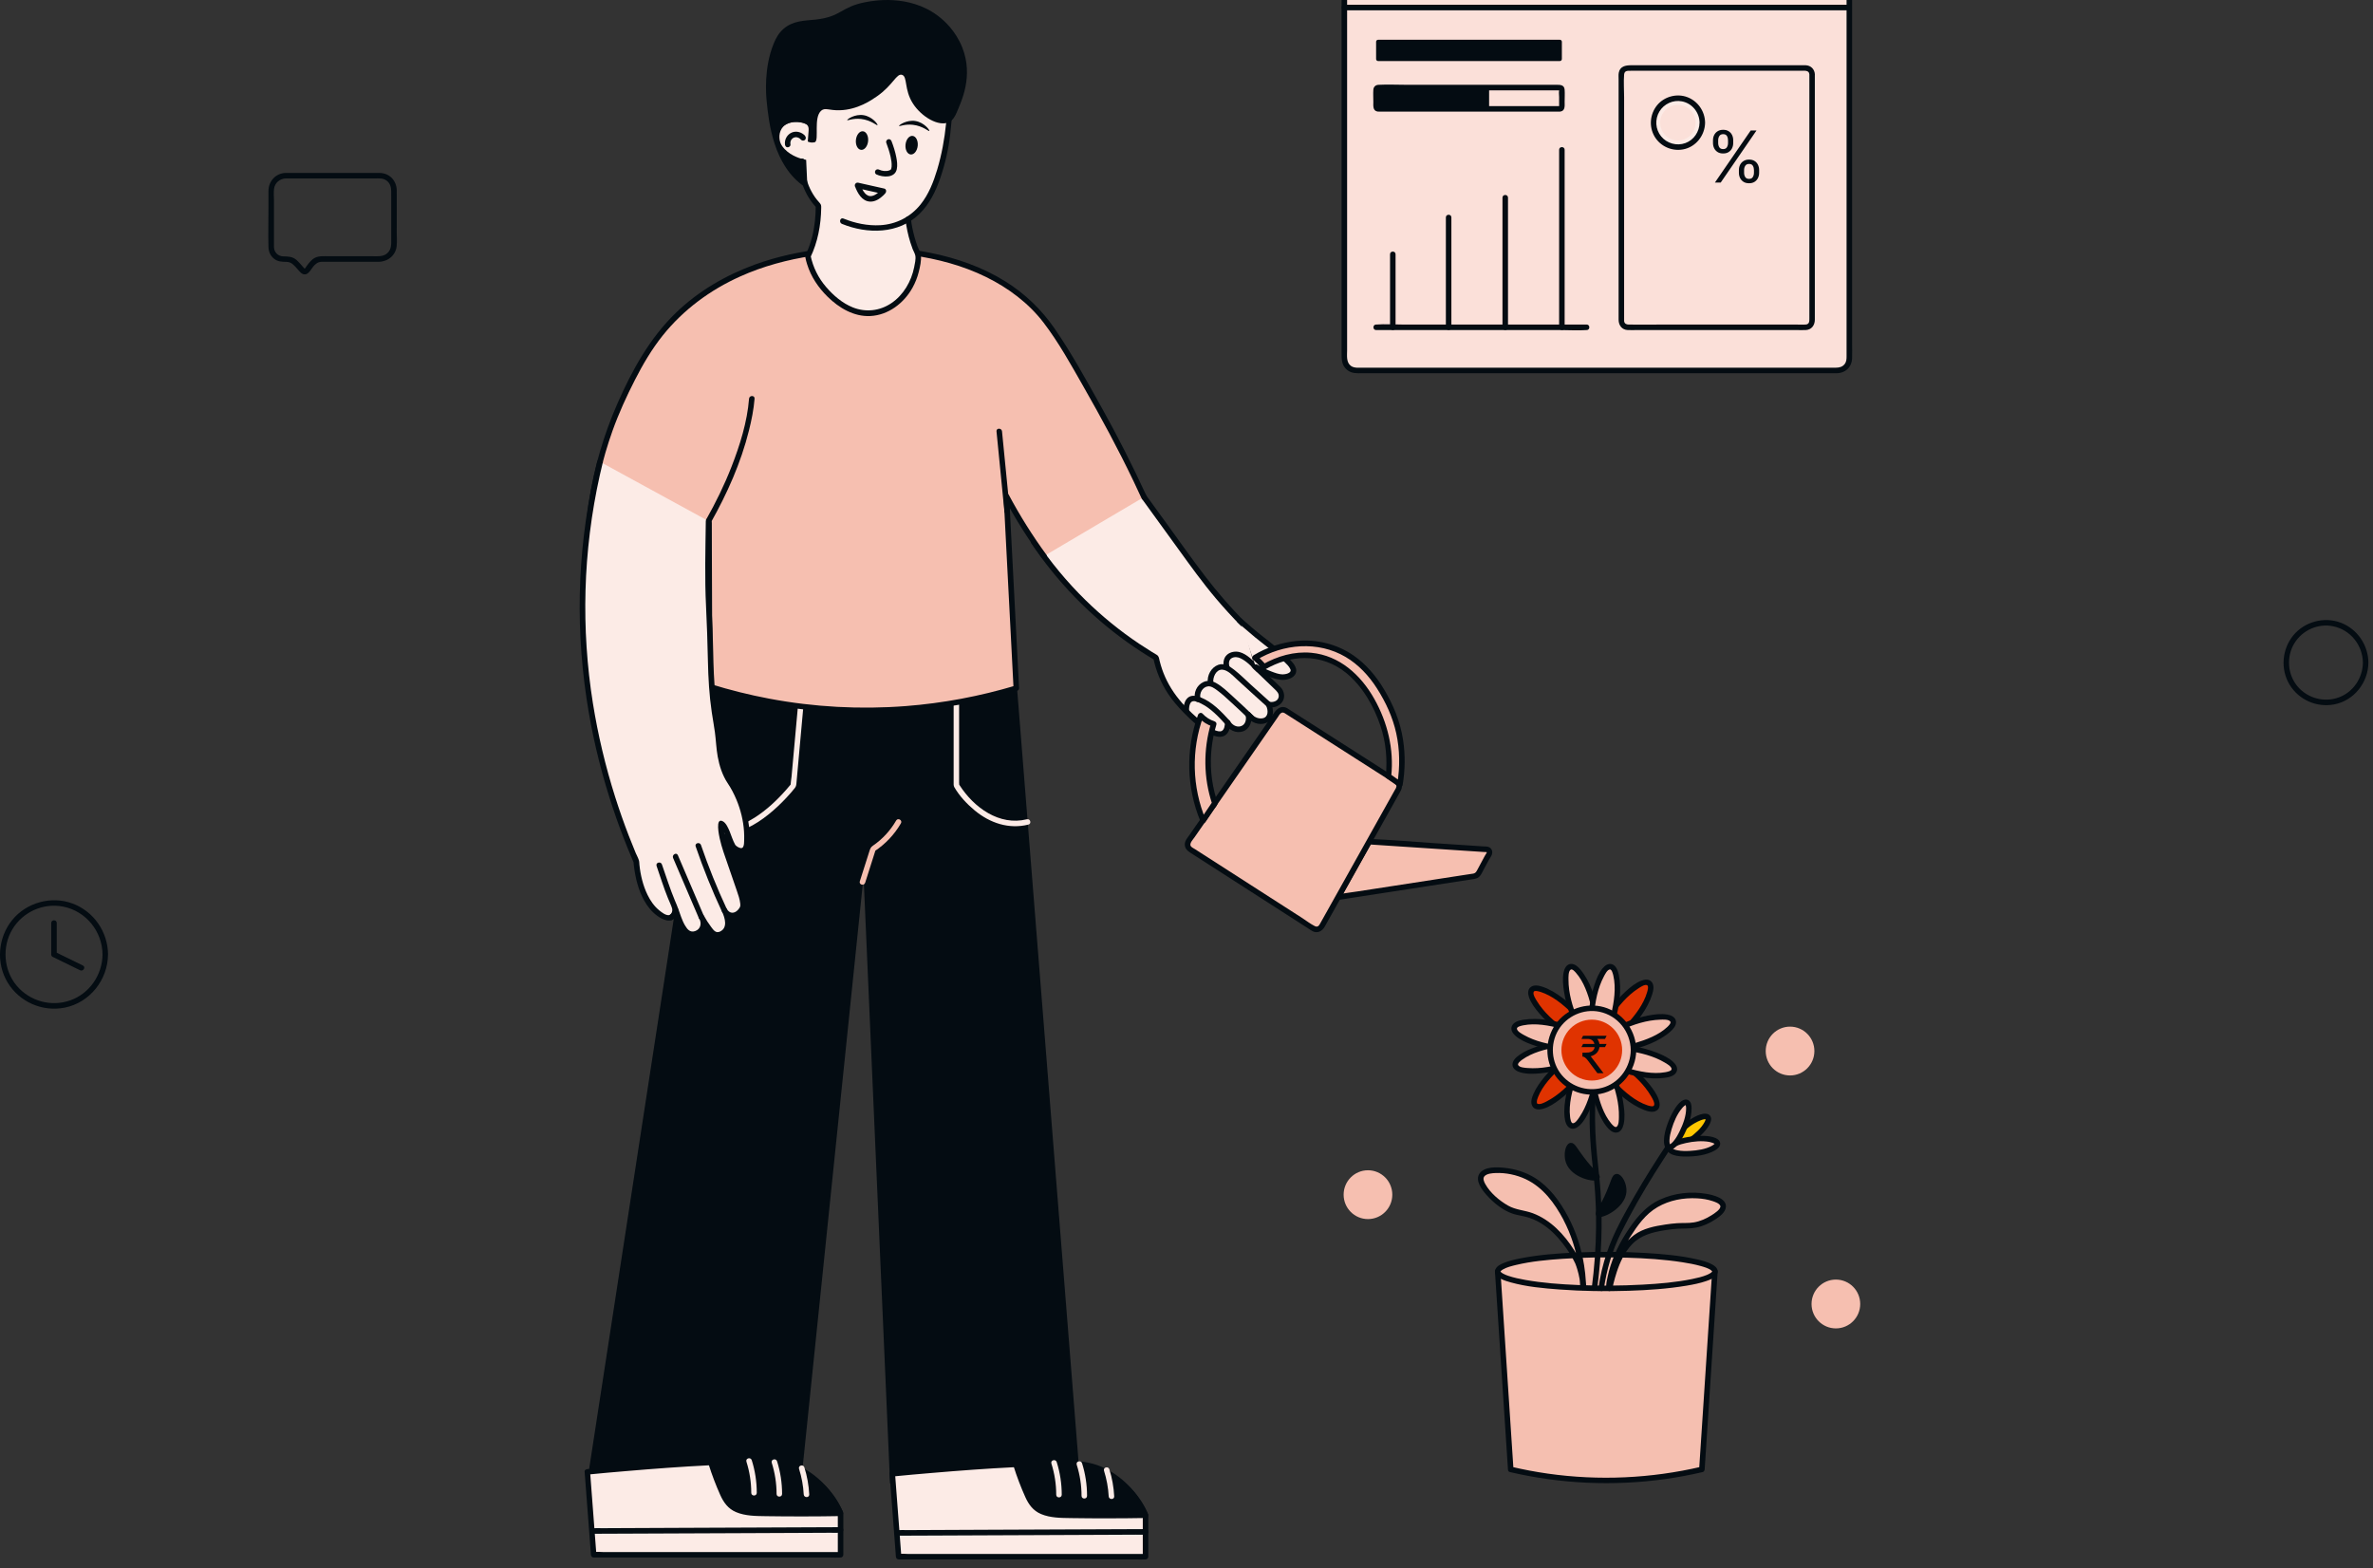 <svg width="398" height="263" viewBox="0 0 398 263" fill="none" xmlns="http://www.w3.org/2000/svg">
<rect x="0" y="0" width="398" height="263" fill="#333333" stroke="none"/>
<g clip-path="url(#clip0_368_3031)">
<path d="M139.13 107.879C138.415 107.866 135.266 107.92 130.909 107.871C126.232 107.817 122.467 107.693 120.161 107.603C112.947 154.498 105.729 201.393 98.516 248.289C110.497 248.078 122.479 247.868 134.461 247.658C137.922 214.105 141.379 180.555 144.839 147.002C146.319 180.939 147.799 214.871 149.279 248.808C159.863 248.19 170.447 247.575 181.035 246.957C177.426 201.554 173.818 156.151 170.209 110.748C160.985 109.215 150.565 108.097 139.13 107.866V107.879Z" fill="#040C12"/>
<path d="M145.103 148.074C145.691 146.223 146.282 144.372 146.87 142.516L146.656 142.792C148.486 141.589 150.006 139.989 151.104 138.092C151.404 137.577 150.607 137.107 150.306 137.622C149.336 139.296 148.013 140.752 146.414 141.84C146.007 142.116 145.945 142.372 145.793 142.842C145.621 143.386 145.448 143.926 145.275 144.471C144.918 145.588 144.564 146.705 144.207 147.823C144.026 148.392 144.918 148.635 145.099 148.07L145.103 148.074Z" fill="#F6BFB0"/>
<path d="M133.828 118.471C133.47 122.4 133.117 126.329 132.759 130.259C132.751 130.358 132.554 131.681 132.628 131.714C132.513 131.66 132.874 131.298 132.706 131.462C132.64 131.524 132.591 131.607 132.533 131.677C132.336 131.92 132.13 132.163 131.921 132.398C130.342 134.2 128.562 135.878 126.536 137.161C125.262 137.965 123.848 138.641 122.343 138.847C120.839 139.053 119.273 138.665 117.991 137.742C117.506 137.391 117.045 138.195 117.522 138.542C122.533 142.149 128.488 137.453 131.904 133.792C132.393 133.268 132.87 132.728 133.314 132.168C133.565 131.85 133.565 131.549 133.598 131.157L134.21 124.375C134.387 122.404 134.568 120.438 134.744 118.467C134.798 117.873 133.873 117.877 133.82 118.467L133.828 118.471Z" fill="#FCEBE6"/>
<path d="M159.945 117.811V131.199C159.945 131.504 159.912 131.776 160.068 132.048C160.923 133.524 162.193 134.872 163.496 135.948C166.045 138.051 169.21 139.123 172.481 138.307C173.057 138.162 172.814 137.268 172.235 137.412C167.598 138.571 163.319 135.429 160.919 131.669C160.898 131.636 160.857 131.537 160.82 131.512C160.726 131.454 160.882 131.677 160.861 131.698C160.902 131.656 160.861 131.355 160.861 131.298V117.811C160.861 117.213 159.937 117.213 159.937 117.811H159.945Z" fill="#FCEBE6"/>
<path d="M208.484 104.675C207.859 104.036 206.922 103.063 205.82 101.839C202.713 98.38 200.842 95.753 196.707 90.03C195.581 88.476 193.621 85.763 191.068 82.254C185.157 85.116 179.247 87.977 173.336 90.834C175.206 93.642 177.66 96.842 180.837 100.082C185.474 104.807 190.139 108.081 193.892 110.299C194.052 111.079 194.286 111.932 194.624 112.827C195.696 115.672 197.349 117.684 198.619 118.949C198.935 119.292 203.407 124.045 205.195 122.961C205.487 122.784 205.853 122.363 205.919 121.217C206.515 122.293 207.826 122.594 208.656 122.054C209.302 121.633 209.614 120.731 209.355 119.861C210.37 121.168 212.01 121.209 212.68 120.5C213.161 119.988 213.202 119.019 212.767 118.15C213.687 118.389 214.579 117.939 214.847 117.222C215.134 116.459 214.596 115.733 214.559 115.684C213.165 114.344 211.772 113.004 210.379 111.668" fill="#FCEBE6"/>
<path d="M208.809 104.349C206.412 101.905 204.164 99.328 202.088 96.606C199.885 93.716 197.789 90.743 195.659 87.804C194.262 85.874 192.864 83.949 191.467 82.023C191.311 81.809 191.081 81.739 190.834 81.858C184.923 84.72 179.012 87.581 173.102 90.438C172.888 90.541 172.806 90.875 172.937 91.073C177.266 97.551 182.745 103.212 189.083 107.73C190.567 108.786 192.092 109.775 193.658 110.703L193.444 110.427C193.892 112.55 194.731 114.583 195.927 116.393C196.671 117.518 197.55 118.516 198.483 119.485C199.215 120.248 199.992 120.978 200.814 121.65C201.735 122.404 202.799 123.245 203.987 123.517C204.493 123.633 205.031 123.625 205.479 123.336C206.17 122.887 206.326 121.984 206.383 121.225L205.52 121.46C206.108 122.441 207.275 123.043 208.406 122.689C209.647 122.301 210.103 120.924 209.799 119.749L209.026 120.198C209.795 121.138 211.123 121.736 212.315 121.279C213.716 120.743 213.708 119.093 213.161 117.923L212.639 118.603C214.345 118.978 215.985 117.539 215.151 115.791C215.011 115.502 214.826 115.308 214.596 115.086C214.164 114.669 213.733 114.253 213.301 113.841C212.438 113.008 211.571 112.179 210.708 111.346C210.276 110.934 209.622 111.59 210.054 112.002C211.279 113.181 212.504 114.356 213.729 115.535C214.123 115.915 214.588 116.315 214.452 116.941C214.3 117.634 213.494 117.84 212.89 117.708C212.475 117.617 212.195 118.021 212.368 118.388C212.717 119.139 212.771 120.281 211.768 120.475C210.942 120.631 210.185 120.157 209.684 119.539C209.376 119.164 208.804 119.572 208.911 119.988C209.1 120.718 208.866 121.621 208.048 121.823C207.345 121.996 206.675 121.58 206.322 120.99C206.075 120.578 205.496 120.78 205.459 121.225C205.422 121.67 205.364 122.384 204.9 122.606C204.575 122.759 204.143 122.619 203.835 122.503C202.803 122.116 201.883 121.361 201.056 120.648C199.515 119.32 198.011 117.807 196.864 116.125C195.717 114.443 194.969 112.748 194.5 110.868C194.393 110.447 194.402 110.08 194.015 109.837C193.703 109.639 193.378 109.458 193.062 109.26C192.388 108.844 191.718 108.415 191.06 107.974C187.858 105.83 184.857 103.389 182.099 100.692C178.971 97.633 176.172 94.248 173.739 90.607L173.574 91.242C179.485 88.381 185.396 85.52 191.307 82.662L190.674 82.497C192.975 85.664 195.269 88.835 197.567 92.009C199.63 94.862 201.689 97.732 203.967 100.42C205.306 102.003 206.712 103.533 208.163 105.013C208.582 105.438 209.236 104.782 208.817 104.358L208.809 104.349Z" fill="#040C12"/>
<path d="M199.429 119.114C199.42 118.685 199.466 118.133 199.757 117.795C200.156 117.333 201.036 117.799 201.471 118.017C203.079 118.809 204.406 120.236 205.594 121.551C205.993 121.996 206.646 121.336 206.248 120.895C204.879 119.382 203.321 117.733 201.385 116.974C200.555 116.648 199.601 116.471 198.993 117.279C198.611 117.786 198.491 118.491 198.504 119.114C198.516 119.737 199.441 119.712 199.429 119.114Z" fill="#040C12"/>
<path d="M210.165 120C209.055 118.92 207.925 117.861 206.778 116.822C205.898 116.026 204.998 115.131 203.95 114.554C203.272 114.179 202.553 114.067 201.833 114.401C200.691 114.933 200.156 116.203 200.444 117.407C200.584 117.988 201.476 117.741 201.336 117.16C201.126 116.273 201.669 115.23 202.61 115.119C203.132 115.057 203.683 115.449 204.106 115.758C204.998 116.409 205.808 117.18 206.622 117.927C207.6 118.821 208.566 119.732 209.515 120.656C209.943 121.072 210.597 120.417 210.169 120H210.165Z" fill="#040C12"/>
<path d="M213.095 117.819C211.994 116.838 210.9 115.853 209.815 114.859C208.903 114.022 208.019 113.14 207.045 112.373C206.284 111.771 205.322 111.14 204.319 111.511C203.14 111.948 202.437 113.259 202.568 114.484C202.63 115.069 203.559 115.078 203.493 114.484C203.399 113.602 203.945 112.257 205.014 112.323C205.943 112.381 206.831 113.379 207.464 113.956C209.12 115.465 210.765 116.982 212.437 118.471C212.881 118.867 213.539 118.211 213.091 117.815L213.095 117.819Z" fill="#040C12"/>
<path d="M211.365 111.969C210.822 111.391 210.247 110.843 209.63 110.344C209.117 109.928 208.545 109.54 207.9 109.375C207.197 109.194 206.371 109.326 205.812 109.808C205.171 110.361 205.08 111.317 205.323 112.08C205.504 112.645 206.396 112.406 206.215 111.833C206.054 111.325 206.067 110.674 206.585 110.385C207.045 110.13 207.604 110.196 208.06 110.414C209.075 110.901 209.914 111.779 210.707 112.62C211.118 113.057 211.768 112.397 211.361 111.965L211.365 111.969Z" fill="#040C12"/>
<path d="M210.641 111.886C211.599 112.447 212.446 112.818 213.062 113.057C214.682 113.684 215.261 113.614 215.578 113.539C215.886 113.469 216.716 113.284 216.909 112.74C217.197 111.927 215.907 110.781 213.88 109.016C212.244 107.594 211.467 107.173 210.251 106.064C209.511 105.388 208.75 104.807 208.689 104.757C208.364 104.481 208.101 104.254 207.916 104.098" fill="#FCEBE6"/>
<path d="M210.407 112.286C211.731 113.049 213.272 113.841 214.805 114.022C215.664 114.125 216.926 113.832 217.304 112.971C217.765 111.919 216.585 110.86 215.919 110.221C214.666 109.025 213.322 107.932 211.949 106.877C210.674 105.895 209.458 104.815 208.241 103.764C207.793 103.376 207.135 104.032 207.588 104.419C208.558 105.256 209.532 106.085 210.514 106.906C211.497 107.726 212.615 108.526 213.622 109.4C214.23 109.928 214.838 110.456 215.418 111.016C215.78 111.371 216.211 111.763 216.417 112.237C216.721 112.933 215.496 113.123 215.101 113.115C214.448 113.098 213.786 112.835 213.182 112.604C212.38 112.294 211.616 111.911 210.872 111.482C210.354 111.185 209.889 111.985 210.403 112.282L210.407 112.286Z" fill="#040C12"/>
<path d="M175.096 93.271C173.953 91.713 172.782 90.006 171.622 88.142C170.562 86.443 169.621 84.794 168.786 83.219C169.341 93.956 169.896 104.692 170.451 115.432C164.035 117.354 154.589 119.391 143.092 119.123C133.154 118.888 124.92 117.003 119.01 115.164C118.977 106.003 118.944 96.838 118.911 87.676C112.224 87.466 105.536 87.251 98.853 87.041C99.436 81.776 100.936 73.794 105.277 65.09C106.892 61.845 108.787 58.089 112.174 54.354C120.592 45.069 132.377 42.822 138.341 42.187C141.321 41.869 162.218 39.573 174.023 52.21C176.353 54.704 178.996 59.033 184.015 67.96C187.562 74.268 190.168 79.653 191.87 83.364" fill="#F6BFB0"/>
<path d="M175.498 93.04C173.16 89.845 171.051 86.485 169.189 82.988C168.975 82.588 168.305 82.766 168.326 83.223C168.757 91.568 169.189 99.909 169.621 108.254C169.744 110.65 169.867 113.041 169.99 115.437L170.332 114.991C164.335 116.785 158.153 117.948 151.909 118.43C144.268 119.02 136.549 118.603 129.014 117.185C125.677 116.554 122.38 115.733 119.137 114.723L119.478 115.169C119.454 108.023 119.429 100.878 119.4 93.733C119.392 91.717 119.388 89.701 119.38 87.68C119.38 87.425 119.17 87.223 118.919 87.219C112.232 87.008 105.544 86.794 98.861 86.584L99.321 87.045C99.884 82.011 101.023 77.043 102.724 72.273C103.777 69.329 105.071 66.492 106.494 63.713C107.829 61.103 109.317 58.568 111.151 56.275C114.607 51.958 119.096 48.639 124.123 46.38C127.97 44.648 132.093 43.539 136.261 42.917C138.341 42.607 140.441 42.422 142.541 42.339C146.006 42.199 149.496 42.335 152.932 42.813C157.228 43.416 161.494 44.545 165.399 46.467C169.086 48.281 172.494 50.816 175.013 54.098C177.533 57.38 179.646 61.206 181.73 64.864C184.693 70.054 187.538 75.307 190.115 80.704C190.575 81.665 191.027 82.63 191.471 83.599C191.722 84.139 192.519 83.669 192.269 83.129C189.93 78.045 187.394 73.052 184.66 68.17C182.198 63.771 179.765 59.301 176.904 55.145C174.689 51.929 171.922 49.258 168.601 47.188C164.75 44.788 160.393 43.271 155.962 42.389C152.197 41.643 148.349 41.329 144.514 41.362C142.381 41.379 140.252 41.511 138.135 41.746C134.222 42.179 130.346 43.02 126.638 44.364C121.739 46.145 117.148 48.812 113.378 52.449C108.98 56.688 105.988 62.13 103.555 67.684C101.273 72.879 99.674 78.358 98.799 83.966C98.639 84.988 98.503 86.015 98.388 87.045C98.359 87.301 98.622 87.503 98.848 87.507C105.536 87.718 112.223 87.932 118.907 88.142L118.446 87.68C118.471 94.826 118.496 101.971 118.525 109.116C118.533 111.132 118.537 113.148 118.545 115.169C118.545 115.379 118.689 115.556 118.886 115.614C125.224 117.581 131.776 118.838 138.394 119.349C145.994 119.939 153.664 119.523 161.166 118.15C164.343 117.568 167.483 116.81 170.578 115.882C170.763 115.824 170.928 115.639 170.919 115.437C170.488 107.092 170.056 98.751 169.625 90.406C169.501 88.01 169.378 85.619 169.255 83.223L168.392 83.458C170.254 86.955 172.362 90.315 174.701 93.51C175.05 93.984 175.852 93.523 175.498 93.04Z" fill="#040C12"/>
<path d="M119.232 87.631C121.961 82.787 124.263 77.633 125.611 72.223C126.051 70.471 126.413 68.677 126.557 66.872C126.602 66.278 125.677 66.278 125.632 66.872C125.323 70.776 124.099 74.672 122.68 78.305C121.488 81.36 120.042 84.308 118.43 87.161C118.139 87.68 118.936 88.15 119.228 87.631H119.232Z" fill="#040C12"/>
<path d="M167.133 72.347C167.52 76.268 167.906 80.189 168.293 84.11C168.346 84.67 168.404 85.227 168.457 85.788C168.515 86.377 169.439 86.381 169.382 85.788C168.995 81.867 168.609 77.946 168.223 74.025C168.169 73.464 168.112 72.907 168.058 72.347C168.001 71.757 167.076 71.753 167.133 72.347Z" fill="#040C12"/>
<path d="M100.628 77.451C99.334 82.745 98.293 88.785 97.878 95.472C96.563 116.595 102.104 133.825 106.716 144.516C106.777 145.46 107.291 151.138 110.723 153.389C111.163 153.677 111.944 154.176 112.557 153.867C113.144 153.57 113.239 152.696 113.259 152.469C113.276 152.51 113.662 153.529 113.666 153.545C114.065 154.593 114.262 155.124 114.476 155.463C114.85 156.048 115.101 156.46 115.594 156.629C116.293 156.873 117.3 156.584 117.748 155.768C118.089 155.149 118.036 154.366 117.608 153.76C117.97 154.465 118.336 155.013 118.619 155.392C119.289 156.304 119.684 156.827 120.259 156.84C120.674 156.852 121.098 156.588 121.205 156.522C121.205 156.522 121.529 156.32 121.772 156.015C122.216 155.458 122.183 154.123 121.501 152.688C121.591 152.857 121.916 153.426 122.52 153.562C123.35 153.752 124.193 153.013 124.518 152.304C124.522 152.296 124.546 152.242 124.571 152.177C124.662 151.896 124.707 151.269 124.008 149.241C122.997 146.301 122.491 144.833 122.384 144.532C122.298 144.289 122.409 144.603 121.394 141.457C121.394 141.457 121.131 140.644 120.942 139.395C120.769 138.232 120.888 138.154 120.925 138.142C121.086 138.084 121.423 138.649 121.575 138.892C121.945 139.482 122.014 139.849 122.43 140.879C122.824 141.857 122.948 141.997 123.022 142.075C123.445 142.516 124.205 142.875 124.69 142.636C125.114 142.426 125.262 141.803 125.27 140.574C125.311 135.28 122.635 131.405 122.31 130.943C122.154 130.671 121.932 130.258 121.706 129.739C120.814 127.702 120.679 125.946 120.617 125.249C120.21 120.417 119.635 120.182 119.289 113.659C119.108 110.196 119.236 109.627 118.952 103.393C118.923 102.754 118.899 102.288 118.882 101.913C118.829 100.853 118.788 100.086 118.784 100.028C118.739 99.146 118.722 96.136 118.829 87.395" fill="#FCEBE6"/>
<path d="M100.184 77.327C98.597 83.825 97.632 90.475 97.327 97.159C97.023 103.842 97.385 110.513 98.367 117.114C99.206 122.763 100.505 128.337 102.223 133.784C102.946 136.076 103.744 138.348 104.611 140.591C105.001 141.605 105.408 142.611 105.832 143.613C105.926 143.84 106.025 144.067 106.119 144.293C106.161 144.392 106.193 144.508 106.251 144.599C106.325 144.722 106.251 144.409 106.259 144.599C106.263 144.842 106.304 145.089 106.333 145.332C106.572 147.295 107.065 149.274 108.023 151.014C108.565 151.999 109.276 152.898 110.181 153.57C111.085 154.242 112.556 154.976 113.345 153.739C113.588 153.36 113.683 152.911 113.724 152.469L112.815 152.593C113.078 153.282 113.333 153.978 113.604 154.663C113.913 155.442 114.32 156.37 115.035 156.86C115.816 157.392 116.922 157.215 117.624 156.634C118.562 155.859 118.648 154.523 118.015 153.533C117.694 153.03 116.938 153.471 117.217 154.003C117.707 154.935 118.303 155.875 119.018 156.65C119.634 157.318 120.382 157.479 121.209 157.067C123.046 156.155 122.614 154.016 121.903 152.469L121.106 152.939C121.439 153.554 122.022 154.049 122.746 154.069C123.634 154.098 124.452 153.434 124.859 152.68C125.409 151.665 124.85 150.313 124.522 149.324C123.917 147.518 123.247 145.728 122.668 143.914C122.273 142.677 121.813 141.453 121.55 140.179C121.447 139.684 121.352 139.177 121.324 138.674C121.324 138.612 121.324 138.377 121.32 138.373C121.311 138.365 121.352 138.373 121.311 138.389C121.283 138.463 121.233 138.521 121.155 138.562C120.806 138.48 120.695 138.501 120.822 138.616C120.822 138.703 121.073 138.966 121.131 139.061C121.209 139.185 121.283 139.309 121.352 139.441C121.537 139.787 121.657 140.166 121.796 140.533C122.022 141.131 122.228 141.869 122.651 142.364C123.112 142.904 123.987 143.345 124.702 143.143C125.348 142.958 125.582 142.306 125.668 141.7C125.816 140.673 125.746 139.593 125.623 138.567C125.286 135.784 124.291 133.149 122.775 130.803C121.04 128.123 121.151 124.89 120.691 121.856C120.51 120.681 120.292 119.51 120.148 118.327C119.93 116.562 119.811 114.789 119.729 113.016C119.614 110.489 119.61 107.957 119.511 105.426C119.425 103.187 119.248 100.944 119.227 98.701C119.203 96.054 119.236 93.403 119.264 90.752C119.277 89.634 119.289 88.513 119.301 87.396C119.31 86.798 118.385 86.798 118.377 87.396C118.319 92.166 118.175 96.953 118.418 101.723C118.574 104.762 118.66 107.796 118.73 110.835C118.792 113.713 118.952 116.603 119.375 119.452C119.54 120.57 119.749 121.683 119.902 122.804C120.086 124.169 120.128 125.554 120.374 126.911C120.65 128.44 121.168 130.061 122.043 131.359C122.627 132.225 123.116 133.17 123.519 134.134C124.217 135.812 124.665 137.606 124.785 139.42C124.818 139.927 124.83 140.438 124.813 140.95C124.801 141.292 124.813 141.778 124.624 142.079C124.423 142.401 124 142.207 123.732 142.051C123.589 141.968 123.453 141.865 123.342 141.741C123.362 141.766 123.334 141.741 123.284 141.646C122.902 140.954 122.68 140.187 122.38 139.457C122.158 138.921 121.801 138.092 121.283 137.783C119.865 136.946 120.646 140.335 120.711 140.64C121.04 142.129 121.574 143.588 122.076 145.031C122.577 146.475 123.079 147.926 123.572 149.373C123.81 150.078 124.082 150.82 124.156 151.562C124.164 151.653 124.168 151.748 124.168 151.839C124.168 151.876 124.143 152.036 124.168 151.933C124.111 152.206 123.934 152.445 123.745 152.643C123.124 153.29 122.343 153.245 121.911 152.457C121.624 151.925 120.867 152.391 121.114 152.927C121.603 153.991 122.088 155.636 120.752 156.254C120.041 156.584 119.655 155.982 119.264 155.463C118.8 154.844 118.389 154.205 118.027 153.525L117.23 153.995C117.735 154.787 117.546 155.838 116.597 156.168C115.75 156.461 115.29 155.892 114.895 155.228C114.369 154.35 114.085 153.302 113.724 152.346C113.535 151.851 112.865 151.938 112.815 152.469C112.778 152.865 112.643 153.463 112.166 153.5C111.619 153.541 110.966 153.014 110.563 152.688C109.712 151.999 109.087 151.08 108.61 150.103C107.838 148.528 107.418 146.751 107.242 145.011C107.221 144.813 107.233 144.59 107.184 144.397C107.069 143.943 106.794 143.485 106.613 143.052C106.214 142.096 105.832 141.139 105.458 140.175C104.632 138.031 103.871 135.866 103.176 133.677C101.549 128.543 100.295 123.287 99.444 117.968C98.445 111.713 98.03 105.364 98.203 99.031C98.38 92.52 99.189 86.039 100.603 79.686C100.76 78.985 100.924 78.284 101.097 77.583C101.236 77.001 100.344 76.754 100.205 77.335L100.184 77.327Z" fill="#040C12"/>
<path d="M110.119 145.238C110.748 147.04 111.307 148.883 112.03 150.651C112.273 151.249 112.577 151.843 112.754 152.466C112.766 152.507 112.807 152.696 112.803 152.659C112.807 152.701 112.803 152.878 112.811 152.808C112.766 153.096 112.552 153.302 112.326 153.463C111.841 153.805 112.306 154.609 112.795 154.263C113.317 153.896 113.761 153.377 113.736 152.705C113.715 152.132 113.407 151.567 113.193 151.047C112.367 149.068 111.726 147.011 111.015 144.986C110.818 144.426 109.926 144.669 110.123 145.234L110.119 145.238Z" fill="#040C12"/>
<path d="M112.893 143.91C114.332 147.275 115.775 150.635 117.213 153.999C117.447 154.548 118.245 154.074 118.011 153.529C116.572 150.165 115.129 146.805 113.691 143.44C113.456 142.892 112.659 143.366 112.893 143.91Z" fill="#040C12"/>
<path d="M116.679 141.976C117.957 145.703 119.433 149.36 121.097 152.931C121.348 153.471 122.146 153.001 121.895 152.461C120.263 148.965 118.82 145.382 117.567 141.729C117.373 141.168 116.481 141.407 116.675 141.976H116.679Z" fill="#040C12"/>
<path d="M159.398 12.806C159.591 16.826 159.303 20.132 158.966 22.503C158.732 24.161 158.342 26.317 157.561 28.811C156.599 31.883 155.769 33.145 155.469 33.582C154.4 35.136 153.187 36.163 152.324 36.789C152.398 37.462 152.509 38.191 152.686 38.966C153.027 40.471 153.508 41.754 153.989 42.788C153.989 42.788 154.055 50.935 147.03 52.412C140.005 53.892 135.241 45.353 135.484 43.184C135.726 41.016 135.476 42.78 135.476 42.78C135.476 42.78 137.568 38.764 137.276 34.505C137.276 34.505 134.177 31.71 134.53 26.812C134.53 26.812 129.076 25.307 130.852 21.592C131.09 21.353 131.928 20.565 133.252 20.454C134.123 20.38 134.802 20.635 135.139 20.788C135.858 17.16 136.577 13.536 137.297 9.907L159.398 12.806Z" fill="#FCEBE6"/>
<path d="M158.934 12.806C159.078 18.05 158.695 23.414 157.187 28.453C156.566 30.522 155.756 32.596 154.392 34.299C152.723 36.381 150.318 37.614 147.659 37.771C145.542 37.898 143.409 37.449 141.452 36.653C140.902 36.431 140.663 37.325 141.206 37.548C145.48 39.288 150.709 39.284 154.19 35.895C155.884 34.245 156.948 32.069 157.705 29.859C158.519 27.484 159.082 25.043 159.369 22.548C159.743 19.312 159.945 16.067 159.854 12.806C159.838 12.212 158.913 12.208 158.93 12.806H158.934Z" fill="#040C12"/>
<path d="M135.036 22.788C134.51 22.19 133.614 21.914 132.857 22.206C132.043 22.524 131.546 23.377 131.657 24.247C131.686 24.486 131.846 24.721 132.117 24.709C132.343 24.701 132.611 24.503 132.578 24.247C132.57 24.169 132.561 24.091 132.561 24.008C132.561 23.967 132.561 23.93 132.565 23.893C132.565 23.786 132.549 23.959 132.565 23.864C132.582 23.79 132.598 23.715 132.623 23.641C132.627 23.625 132.681 23.513 132.631 23.612C132.648 23.579 132.664 23.546 132.68 23.513C132.697 23.48 132.717 23.448 132.738 23.419C132.746 23.402 132.82 23.311 132.754 23.394C132.804 23.336 132.853 23.282 132.907 23.233C132.923 23.217 133.013 23.163 132.927 23.212C132.96 23.192 132.989 23.171 133.018 23.151C133.046 23.13 133.079 23.118 133.108 23.101C133.207 23.047 133.018 23.13 133.124 23.093C133.19 23.072 133.256 23.052 133.322 23.035L133.355 23.027C133.408 23.019 133.4 23.019 133.334 23.027C133.359 23.015 133.412 23.019 133.437 23.019C133.49 23.019 133.597 23.002 133.646 23.027L133.593 23.019C133.618 23.019 133.638 23.027 133.663 23.031C133.696 23.039 133.733 23.047 133.766 23.056C133.799 23.064 133.836 23.076 133.868 23.089C133.893 23.097 133.992 23.142 133.893 23.097C133.955 23.126 134.012 23.155 134.07 23.192C134.103 23.212 134.131 23.233 134.164 23.254C134.193 23.274 134.185 23.266 134.144 23.237C134.16 23.25 134.173 23.262 134.189 23.274C134.251 23.328 134.312 23.39 134.366 23.452C134.526 23.633 134.859 23.629 135.019 23.452C135.196 23.258 135.192 22.99 135.019 22.796L135.036 22.788Z" fill="#040C12"/>
<path d="M134.054 27.055C133.91 29.933 134.971 32.757 136.952 34.839L136.816 34.509C136.808 36.233 136.652 37.96 136.232 39.634C136.011 40.529 135.715 41.411 135.341 42.252C135.193 42.586 135.012 42.85 135.082 43.221C135.151 43.592 135.254 43.951 135.365 44.31C136.023 46.433 137.256 48.251 138.83 49.793C140.721 51.649 143.212 53.133 145.941 53.009C148.991 52.869 151.63 50.841 153.069 48.218C153.508 47.414 153.854 46.549 154.08 45.662C154.306 44.776 154.561 43.691 154.45 42.784C154.392 42.306 154.059 41.795 153.895 41.341C153.714 40.851 153.549 40.352 153.41 39.849C153.126 38.847 152.912 37.82 152.785 36.781C152.715 36.196 151.79 36.187 151.86 36.781C152.02 38.1 152.288 39.399 152.686 40.665C152.801 41.032 152.929 41.399 153.064 41.758C153.2 42.116 153.443 42.496 153.517 42.858C153.636 43.444 153.434 44.248 153.323 44.821C152.842 47.212 151.523 49.492 149.48 50.861C147.54 52.16 145.189 52.424 143.023 51.554C141.268 50.849 139.78 49.558 138.555 48.136C137.248 46.615 136.36 44.829 135.949 42.854L135.904 43.213C137.157 40.616 137.688 37.762 137.733 34.889C137.741 34.485 137.733 34.328 137.474 34.035C137.305 33.846 137.133 33.656 136.976 33.454C136.545 32.906 136.179 32.303 135.875 31.673C135.18 30.234 134.892 28.63 134.975 27.043C135.003 26.445 134.079 26.449 134.05 27.043L134.054 27.055Z" fill="#040C12"/>
<path d="M148.643 23.934C148.93 24.697 149.185 25.472 149.366 26.268C149.489 26.82 149.584 27.385 149.543 27.954C149.539 28.028 149.535 28.082 149.502 28.197C149.489 28.239 149.477 28.284 149.465 28.325C149.424 28.445 149.506 28.259 149.448 28.362C149.432 28.395 149.411 28.428 149.391 28.457C149.452 28.366 149.387 28.465 149.362 28.482C149.337 28.502 149.346 28.498 149.391 28.461C149.354 28.486 149.313 28.507 149.276 28.527C149.235 28.548 149.198 28.56 149.156 28.577C148.593 28.791 147.932 28.68 147.447 28.453C147.22 28.346 146.949 28.391 146.814 28.618C146.694 28.82 146.752 29.146 146.978 29.253C148.075 29.768 150.09 29.904 150.41 28.375C150.546 27.715 150.455 27.022 150.328 26.371C150.151 25.451 149.863 24.557 149.53 23.683C149.44 23.448 149.218 23.287 148.963 23.357C148.741 23.419 148.552 23.691 148.639 23.926L148.643 23.934Z" fill="#040C12"/>
<path d="M143.706 31.545C144.972 31.829 146.242 32.114 147.508 32.398L148.05 32.522L147.845 31.747C147.767 31.846 147.676 31.941 147.586 32.031C147.491 32.13 147.388 32.221 147.286 32.312C147.257 32.336 147.228 32.357 147.203 32.382C147.191 32.394 147.175 32.407 147.158 32.419C147.113 32.456 147.232 32.365 147.183 32.398C147.113 32.448 147.047 32.497 146.977 32.542C146.908 32.588 146.842 32.629 146.768 32.67C146.731 32.691 146.694 32.712 146.657 32.728C146.624 32.745 146.472 32.806 146.599 32.757C146.521 32.786 146.443 32.815 146.365 32.839C146.324 32.852 146.283 32.86 146.246 32.868C146.221 32.872 146.081 32.893 146.151 32.885C146.229 32.877 146.09 32.885 146.073 32.889C146.032 32.889 145.987 32.889 145.946 32.889C145.929 32.889 145.789 32.877 145.863 32.885C145.929 32.893 145.789 32.868 145.765 32.864C145.72 32.852 145.679 32.839 145.637 32.827C145.518 32.79 145.654 32.843 145.588 32.806C145.485 32.753 145.391 32.699 145.296 32.629C145.309 32.637 145.362 32.679 145.296 32.629C145.263 32.6 145.23 32.571 145.202 32.542C145.152 32.497 145.103 32.448 145.058 32.398C144.951 32.279 144.902 32.213 144.807 32.064C144.585 31.722 144.417 31.351 144.277 30.972C144.191 30.737 143.964 30.576 143.71 30.646C143.484 30.708 143.299 30.98 143.385 31.215C143.812 32.369 144.556 33.763 145.95 33.817C146.772 33.849 147.536 33.355 148.112 32.81C148.247 32.683 148.383 32.547 148.498 32.398C148.7 32.143 148.667 31.706 148.293 31.623C147.027 31.339 145.757 31.054 144.491 30.77L143.948 30.646C143.368 30.514 143.122 31.409 143.701 31.541L143.706 31.545Z" fill="#040C12"/>
<path d="M145.599 23.682C145.687 22.822 145.301 22.077 144.736 22.019C144.172 21.961 143.643 22.611 143.555 23.472C143.467 24.333 143.853 25.078 144.418 25.136C144.982 25.194 145.511 24.543 145.599 23.682Z" fill="#040C12"/>
<path d="M153.919 24.456C154.007 23.595 153.621 22.851 153.056 22.793C152.492 22.735 151.963 23.385 151.875 24.246C151.787 25.107 152.173 25.852 152.738 25.91C153.303 25.968 153.832 25.317 153.919 24.456Z" fill="#040C12"/>
<path d="M147.183 20.994C147.096 21.118 146.106 20.145 144.416 19.955C143.052 19.803 142.127 20.264 142.09 20.153C142.045 20.013 143.372 19.085 144.84 19.32C146.311 19.559 147.273 20.862 147.179 20.994H147.183Z" fill="#040C12"/>
<path d="M155.876 21.971C155.79 22.095 154.799 21.122 153.11 20.932C151.745 20.78 150.82 21.241 150.783 21.13C150.738 20.99 152.066 20.062 153.533 20.297C155.005 20.536 155.967 21.839 155.872 21.971H155.876Z" fill="#040C12"/>
<path d="M135.431 31.636C135.311 31.566 135.143 31.459 134.946 31.326C129.688 27.764 128.944 20.479 128.595 17.073C128.476 15.906 128.081 11.383 129.783 7.265C130.145 6.39 130.584 5.578 131.37 4.877C133.01 3.418 135.003 3.48 136.787 3.286C141.132 2.812 140.963 1.179 145.115 0.371C146.335 0.132 152.369 -1.043 157.273 2.626C158.35 3.43 160.306 5.17 161.416 8.023C163.274 12.793 161.264 16.966 160.454 18.867C160.2 19.465 159.846 20.17 159.123 20.499C157.425 21.279 154.568 19.609 153.126 17.378C151.597 15.012 152.254 12.831 151.276 12.55C150.347 12.286 149.796 14.265 147.1 16.145C146.187 16.785 143.857 18.409 140.84 18.491C139.035 18.541 138.374 18.001 137.728 18.566C136.401 19.733 137.412 23.447 136.692 23.839C136.668 23.852 136.475 23.909 136.216 23.909C135.887 23.909 135.628 23.814 135.48 23.748C135.533 23.183 135.579 22.59 135.616 21.971C135.636 21.633 135.644 21.369 135.488 21.11C135.447 21.04 135.262 20.763 134.682 20.607C134.543 20.57 132.13 19.959 131.102 21.58C130.469 22.577 130.811 23.711 130.852 23.835C130.95 24.144 131.139 24.523 131.6 25.006C132.771 26.218 134.341 26.651 135.209 26.816C135.283 28.424 135.357 30.028 135.431 31.636Z" fill="#040C12"/>
<path d="M224.417 150.488L247.246 146.971C247.571 146.922 247.85 146.724 248.006 146.435C248.031 146.39 249.001 144.584 249.026 144.539C249.034 144.526 249.581 143.508 249.589 143.491C249.844 143.265 249.905 142.927 249.77 142.708C249.659 142.527 249.449 142.481 249.396 142.469L229.633 141.166L224.417 150.488Z" fill="#F6BFB0"/>
<path d="M224.536 150.933C227.306 150.505 230.077 150.08 232.847 149.651L245.285 147.734L246.925 147.482C247.344 147.416 247.731 147.375 248.072 147.074C248.413 146.773 248.602 146.295 248.816 145.899C249.03 145.503 249.223 145.14 249.428 144.761C249.634 144.382 249.848 143.986 250.086 143.619C250.46 143.038 250.304 142.221 249.568 142.032C249.301 141.962 249.001 141.978 248.73 141.962L246.757 141.83C244.669 141.694 242.576 141.553 240.488 141.417C236.941 141.182 233.386 140.865 229.834 140.716C229.768 140.716 229.703 140.708 229.637 140.704C229.481 140.692 229.312 140.799 229.238 140.935C227.717 143.652 226.197 146.373 224.676 149.09L224.022 150.257C223.73 150.777 224.528 151.247 224.82 150.727C226.34 148.01 227.861 145.289 229.382 142.572L230.036 141.405L229.637 141.636C232.539 141.826 235.441 142.019 238.343 142.209C241.91 142.444 245.478 142.679 249.042 142.914C249.128 142.918 249.284 142.898 249.367 142.935C249.375 142.935 249.387 142.935 249.391 142.935C249.297 142.877 249.379 142.959 249.367 142.997C249.284 143.178 249.128 143.376 249.03 143.561C248.614 144.336 248.195 145.116 247.78 145.891C247.612 146.204 247.501 146.439 247.114 146.526C247.032 146.542 246.946 146.551 246.863 146.563L245.511 146.769C241.606 147.371 237.701 147.973 233.797 148.575C231.783 148.884 229.768 149.198 227.754 149.507C226.661 149.676 225.547 149.8 224.458 150.014C224.404 150.026 224.351 150.03 224.302 150.039C223.714 150.129 223.965 151.024 224.548 150.933H224.536Z" fill="#040C12"/>
<path d="M215.666 119.191C215.222 118.906 214.634 119.026 214.334 119.459L205.998 131.477L199.343 141.072C199.027 141.529 199.15 142.16 199.619 142.461L220.286 155.737C220.758 156.042 221.391 155.881 221.667 155.391L234.549 132.368C234.804 131.914 234.66 131.341 234.22 131.061L215.658 119.191H215.666Z" fill="#F6BFB0"/>
<path d="M215.899 118.786C214.987 118.291 214.247 118.77 213.733 119.516L212.455 121.359C211.082 123.338 209.709 125.317 208.336 127.3C206.688 129.675 205.04 132.05 203.396 134.425C202.101 136.293 200.806 138.16 199.511 140.028C199.178 140.506 198.714 141.013 198.714 141.632C198.714 142.329 199.178 142.725 199.7 143.059C202.882 145.104 206.067 147.149 209.249 149.194C212.652 151.379 216.055 153.568 219.459 155.753C219.693 155.906 219.927 156.079 220.178 156.203C220.988 156.603 221.769 156.162 222.172 155.444L224.001 152.179C226.323 148.031 228.646 143.879 230.964 139.731C231.938 137.987 232.912 136.247 233.886 134.503L234.712 133.027C234.922 132.652 235.148 132.302 235.136 131.848C235.119 131.151 234.63 130.776 234.112 130.442L232.604 129.477C230.799 128.323 228.999 127.172 227.195 126.018C223.643 123.746 220.092 121.474 216.541 119.207C216.327 119.071 216.113 118.931 215.895 118.794C215.394 118.473 214.929 119.277 215.427 119.594C218.033 121.26 220.639 122.926 223.245 124.591L233.414 131.093C233.648 131.242 234.079 131.427 234.182 131.712C234.297 132.021 234.026 132.359 233.882 132.615C233.196 133.844 232.505 135.076 231.819 136.305C229.546 140.366 227.273 144.427 225.004 148.489L222.25 153.411L221.481 154.784C221.272 155.164 221.066 155.605 220.523 155.337C219.755 154.953 219.031 154.376 218.308 153.914C216.582 152.805 214.859 151.696 213.133 150.591C209.393 148.188 205.648 145.784 201.908 143.38L200.391 142.407C200.177 142.271 199.84 142.123 199.704 141.896C199.45 141.459 200.103 140.791 200.337 140.453L202.035 138.004C203.745 135.538 205.455 133.077 207.161 130.611C209.536 127.185 211.912 123.763 214.284 120.336C214.551 119.953 214.847 119.277 215.427 119.594C215.949 119.879 216.417 119.079 215.895 118.794L215.899 118.786Z" fill="#040C12"/>
<path d="M210.481 110.309C211.488 109.695 216.659 106.685 222.755 108.433C228.666 110.128 231.366 115.121 232.603 117.417C235.863 123.453 235.168 129.374 234.798 131.555C234.157 131.102 233.516 130.648 232.875 130.195C233.093 128.158 233.212 124.29 231.383 120.093C230.528 118.131 227.63 111.41 221.037 110.115C216.947 109.315 213.49 110.998 212.011 111.851C211.809 111.612 211.583 111.365 211.341 111.113C211.049 110.812 210.761 110.548 210.486 110.309H210.481Z" fill="#F6BFB0"/>
<path d="M210.716 110.709C215.221 107.976 221.053 107.46 225.686 110.19C227.852 111.468 229.587 113.344 230.935 115.451C232.423 117.776 233.59 120.303 234.182 123.012C234.774 125.721 234.823 128.653 234.355 131.431L235.033 131.155C234.392 130.702 233.75 130.248 233.109 129.795L233.339 130.195C233.812 125.655 232.727 121.198 230.507 117.24C228.259 113.228 224.662 109.934 219.923 109.489C217.083 109.225 214.234 110.045 211.781 111.447L212.34 111.521C211.867 110.969 211.357 110.458 210.81 109.979C210.362 109.588 209.705 110.243 210.157 110.635C210.704 111.113 211.213 111.624 211.686 112.177C211.817 112.334 212.076 112.346 212.245 112.251C214.251 111.105 216.52 110.371 218.846 110.371C221.366 110.371 223.795 111.262 225.752 112.845C228.514 115.088 230.425 118.444 231.547 121.796C232.452 124.497 232.715 127.366 232.419 130.199C232.402 130.368 232.521 130.512 232.649 130.599C233.29 131.052 233.931 131.506 234.572 131.959C234.803 132.12 235.205 131.963 235.251 131.683C235.674 129.172 235.707 126.612 235.321 124.092C234.852 121.029 233.676 118.18 232.082 115.541C230.766 113.36 229.102 111.385 226.997 109.93C224.227 108.017 220.799 107.176 217.453 107.506C214.921 107.757 212.426 108.59 210.251 109.909C209.742 110.218 210.206 111.022 210.72 110.709H210.716Z" fill="#040C12"/>
<path d="M203.552 121.429C202.976 123.346 202.364 126.315 202.713 129.902C202.898 131.798 203.309 133.423 203.745 134.722C203.091 135.691 202.434 136.664 201.78 137.633C200.999 135.773 199.939 132.602 199.898 128.554C199.861 124.839 200.695 121.874 201.365 120.04C201.628 120.332 202.031 120.712 202.602 121.029C202.948 121.223 203.272 121.347 203.548 121.429H203.552Z" fill="#F6BFB0"/>
<path d="M203.108 121.305C201.797 125.725 201.846 130.467 203.301 134.845L203.346 134.487C202.693 135.455 202.035 136.429 201.381 137.397L202.228 137.509C199.922 131.996 199.77 125.779 201.817 120.159L201.044 120.365C201.698 121.074 202.512 121.581 203.432 121.874C204 122.056 204.246 121.161 203.679 120.98C202.906 120.732 202.249 120.303 201.702 119.71C201.447 119.433 201.04 119.607 200.929 119.916C198.837 125.667 198.981 132.112 201.34 137.756C201.497 138.123 201.949 138.222 202.187 137.867C202.66 137.167 203.132 136.466 203.605 135.765C203.79 135.488 204.111 135.171 204.197 134.845C204.263 134.594 204.09 134.28 204.02 134.041C203.576 132.594 203.28 131.106 203.157 129.597C202.931 126.884 203.231 124.158 204.008 121.548C204.176 120.975 203.285 120.732 203.116 121.301L203.108 121.305Z" fill="#040C12"/>
<path d="M253.377 246.459C257.602 247.449 263.147 248.335 269.662 248.311C275.951 248.29 281.315 247.424 285.446 246.459C286.174 235.393 286.901 224.331 287.625 213.265C282.458 212.374 276.222 211.69 269.153 211.706C262.301 211.723 256.246 212.395 251.194 213.265C251.922 224.331 252.649 235.393 253.373 246.459H253.377Z" fill="#F5BFB0"/>
<path d="M253.254 246.909C261.762 248.892 270.591 249.292 279.244 248.088C281.369 247.791 283.477 247.395 285.565 246.909C285.771 246.859 285.89 246.661 285.906 246.464C286.474 237.859 287.037 229.25 287.604 220.645C287.764 218.188 287.929 215.726 288.089 213.269C288.101 213.084 287.937 212.853 287.748 212.824C278.105 211.17 268.261 210.812 258.527 211.805C256.032 212.061 253.546 212.403 251.075 212.824C250.89 212.857 250.722 213.084 250.734 213.269C251.301 221.874 251.864 230.483 252.432 239.087C252.592 241.545 252.756 244.006 252.917 246.464C252.954 247.057 253.883 247.061 253.841 246.464C253.274 237.859 252.711 229.25 252.144 220.645C251.984 218.188 251.819 215.726 251.659 213.269L251.318 213.714C260.858 212.077 270.608 211.748 280.238 212.721C282.672 212.968 285.093 213.302 287.501 213.714L287.16 213.269C286.593 221.874 286.03 230.483 285.463 239.087C285.302 241.545 285.138 244.006 284.977 246.464L285.319 246.018C276.917 247.977 268.162 248.385 259.617 247.169C257.561 246.876 255.519 246.492 253.496 246.018C252.917 245.882 252.67 246.777 253.25 246.913L253.254 246.909Z" fill="#040C12"/>
<path d="M269.408 216.098C279.467 216.098 287.621 214.829 287.621 213.265C287.621 211.701 279.467 210.433 269.408 210.433C259.35 210.433 251.195 211.701 251.195 213.265C251.195 214.829 259.35 216.098 269.408 216.098Z" fill="#F5BFB0"/>
<path d="M287.161 213.265C287.161 213.265 287.193 213.257 287.136 213.31C287.14 213.306 287.066 213.393 286.988 213.459C286.865 213.562 286.54 213.731 286.326 213.822C285.533 214.155 284.67 214.349 283.831 214.522C281.085 215.087 278.27 215.318 275.479 215.471C271.87 215.669 268.245 215.685 264.636 215.533C261.693 215.409 258.729 215.195 255.827 214.679C254.865 214.506 253.895 214.308 252.966 213.991C252.666 213.888 252.37 213.776 252.095 213.619C252.021 213.578 251.848 213.463 251.84 213.459C251.762 213.393 251.688 213.306 251.692 213.31C251.643 213.248 251.643 213.277 251.692 213.22C251.692 213.22 251.758 213.141 251.84 213.071C251.848 213.063 252.021 212.952 252.095 212.91C252.749 212.539 253.517 212.354 254.241 212.176C256.81 211.558 259.477 211.315 262.108 211.137C265.688 210.894 269.285 210.845 272.873 210.952C275.98 211.043 279.1 211.236 282.175 211.715C283.215 211.875 284.259 212.069 285.27 212.354C285.833 212.515 286.593 212.737 286.996 213.071C287.074 213.137 287.152 213.228 287.144 213.22C287.202 213.286 287.169 213.253 287.169 213.265C287.189 213.859 288.114 213.863 288.094 213.265C288.073 212.667 287.592 212.312 287.128 212.065C286.371 211.661 285.516 211.438 284.686 211.245C281.825 210.581 278.858 210.333 275.935 210.156C272.055 209.925 268.154 209.909 264.27 210.086C261.167 210.226 258.039 210.465 254.985 211.067C254.047 211.253 253.102 211.467 252.214 211.834C251.692 212.049 251.051 212.341 250.821 212.902C250.27 214.25 252.56 214.865 253.41 215.1C256.057 215.834 258.861 216.085 261.59 216.287C265.437 216.572 269.305 216.625 273.161 216.501C276.428 216.394 279.713 216.176 282.939 215.632C284.008 215.45 285.085 215.24 286.112 214.889C286.7 214.691 287.378 214.444 287.802 213.966C287.979 213.768 288.081 213.533 288.094 213.265C288.114 212.667 287.189 212.667 287.169 213.265H287.161Z" fill="#040C12"/>
<path d="M262.618 204.363C265.668 210.086 265.548 215.949 265.528 215.949C265.515 215.949 265.552 214.155 264.665 211.851C264.381 211.121 261.89 206.326 257.924 204.363C255.277 203.052 254.438 203.823 252.099 202.244C250.155 200.929 247.857 198.512 248.437 197.251C249.029 195.964 252.535 196.063 255.108 196.966C259.42 198.484 261.602 202.45 262.622 204.363H262.618Z" fill="#F5BFB0"/>
<path d="M262.219 204.598C263.497 207.023 264.327 209.657 264.767 212.358C264.903 213.195 264.997 214.036 265.047 214.885C265.059 215.141 265.071 215.397 265.071 215.648C265.071 215.763 265.01 216.044 265.084 215.825H265.976C266.029 216.077 265.98 215.673 265.976 215.599C265.959 215.318 265.926 215.038 265.889 214.762C265.762 213.822 265.54 212.902 265.219 212.012C264.923 211.187 264.479 210.42 264.011 209.682C262.338 207.039 260.057 204.607 257.081 203.493C255.708 202.982 254.22 202.949 252.929 202.211C251.466 201.374 249.937 200.088 249.111 198.595C248.885 198.191 248.618 197.602 249.029 197.23C249.477 196.831 250.262 196.777 250.829 196.752C252.539 196.678 254.343 197.049 255.889 197.779C258.82 199.168 260.739 201.799 262.227 204.59C262.507 205.118 263.308 204.648 263.024 204.12C261.652 201.547 259.925 199.115 257.41 197.552C255.856 196.587 254.08 196.051 252.268 195.87C251.026 195.746 248.996 195.643 248.161 196.81C247.327 197.977 248.56 199.581 249.333 200.442C250.508 201.753 252.025 202.999 253.71 203.572C254.397 203.803 255.12 203.893 255.819 204.066C256.752 204.297 257.636 204.677 258.458 205.18C259.905 206.062 261.125 207.299 262.157 208.635C262.93 209.637 263.653 210.725 264.184 211.88C264.229 211.979 264.225 211.97 264.221 211.966C264.344 212.267 264.447 212.581 264.541 212.894C264.701 213.417 264.829 213.949 264.923 214.489C265.018 215.03 264.981 215.557 265.088 216.064C265.186 216.539 265.844 216.469 265.98 216.064C266.087 215.743 265.996 215.277 265.98 214.955C265.935 214.044 265.828 213.137 265.688 212.238C265.244 209.41 264.36 206.656 263.024 204.12C262.745 203.592 261.947 204.058 262.227 204.59L262.219 204.598Z" fill="#040C12"/>
<path d="M268.994 216.217C269.466 212.956 270.395 209.761 271.867 206.809C273.581 203.37 275.488 200.03 277.527 196.777C278.505 195.219 279.504 193.677 280.519 192.143C280.848 191.644 280.046 191.178 279.722 191.673C277.773 194.621 275.87 197.598 274.115 200.665C272.36 203.733 270.588 206.842 269.47 210.189C268.841 212.07 268.389 214.007 268.102 215.97C268.015 216.555 268.907 216.807 268.994 216.217Z" fill="#040C12"/>
<path d="M284.062 190.854C285.787 189.462 286.85 187.917 286.437 187.402C286.025 186.888 284.292 187.599 282.568 188.991C280.843 190.382 279.78 191.928 280.193 192.442C280.605 192.957 282.338 192.246 284.062 190.854Z" fill="#FFC700"/>
<path d="M280.588 192.229C280.535 192.155 280.571 192.192 280.563 192.225C280.58 192.159 280.571 192.101 280.571 192.101C280.613 191.916 280.695 191.755 280.789 191.594C281.073 191.108 281.451 190.679 281.846 190.283C282.791 189.331 283.938 188.42 285.196 187.921C285.397 187.842 285.607 187.768 285.82 187.735C285.886 187.727 285.952 187.719 286.034 187.723C286.047 187.723 286.129 187.731 286.051 187.723C286.157 187.731 286.088 187.748 286.092 187.731C286.092 187.739 286.137 187.76 286.071 187.706L286.059 187.686C286.084 187.731 286.084 187.727 286.059 187.673C286.088 187.682 286.038 187.776 286.063 187.665C286.059 187.69 286.067 187.723 286.063 187.748C286.059 187.776 286.055 187.814 286.022 187.912C285.997 187.991 285.96 188.065 285.923 188.139C285.352 189.244 284.287 190.16 283.301 190.877C282.721 191.297 282.101 191.702 281.431 191.965C281.221 192.048 280.954 192.139 280.752 192.159C280.715 192.159 280.678 192.159 280.645 192.163C280.645 192.163 280.485 192.155 280.58 192.163C280.559 192.163 280.481 192.114 280.518 192.147C280.502 192.13 280.559 192.176 280.518 192.13C280.119 191.685 279.47 192.341 279.865 192.786C280.21 193.173 280.798 193.12 281.25 193C281.965 192.815 282.639 192.431 283.251 192.031C283.991 191.549 284.69 190.988 285.323 190.37C285.837 189.867 286.342 189.302 286.692 188.663C286.914 188.251 287.136 187.69 286.877 187.24C286.618 186.791 286.096 186.746 285.635 186.82C284.965 186.927 284.32 187.269 283.745 187.611C282.956 188.082 282.216 188.65 281.542 189.277C280.95 189.826 280.374 190.444 279.971 191.149C279.725 191.582 279.453 192.229 279.791 192.691C279.939 192.897 280.189 192.992 280.424 192.856C280.625 192.741 280.736 192.423 280.588 192.221V192.229Z" fill="#040C12"/>
<path d="M284.216 193.413C286.415 193.161 288.137 192.425 288.063 191.769C287.988 191.113 286.145 190.785 283.946 191.037C281.747 191.289 280.024 192.026 280.099 192.682C280.174 193.338 282.017 193.665 284.216 193.413Z" fill="#F5BFB0"/>
<path d="M280.546 192.7C280.546 192.638 280.53 192.687 280.55 192.654C280.55 192.654 280.604 192.596 280.62 192.576C280.764 192.436 280.941 192.341 281.118 192.25C281.636 191.99 282.211 191.834 282.774 191.714C284.032 191.438 285.438 191.298 286.712 191.537C287.032 191.599 287.386 191.726 287.596 191.871C287.554 191.842 287.641 191.792 287.55 191.871C287.415 191.986 287.291 192.085 287.131 192.176C286.05 192.774 284.677 192.963 283.465 193.034C282.77 193.075 282.051 193.079 281.364 192.943C281.155 192.902 280.933 192.852 280.739 192.761C280.674 192.728 280.6 192.691 280.55 192.642C280.518 192.609 280.534 192.629 280.526 192.58C280.423 191.994 279.531 192.242 279.634 192.827C279.72 193.322 280.242 193.582 280.674 193.726C281.34 193.945 282.075 193.986 282.77 193.986C284.369 193.986 286.223 193.763 287.637 192.955C288.031 192.728 288.483 192.378 288.508 191.879C288.533 191.38 288.146 191.059 287.731 190.877C287.115 190.609 286.412 190.539 285.746 190.518C284.854 190.485 283.954 190.568 283.074 190.716C282.195 190.865 281.335 191.083 280.567 191.496C280.119 191.735 279.589 192.135 279.617 192.704C279.646 193.273 280.575 193.301 280.542 192.704L280.546 192.7Z" fill="#040C12"/>
<path d="M282.507 189.087C283.331 187.026 283.503 185.156 282.892 184.91C282.281 184.665 281.118 186.136 280.294 188.197C279.471 190.257 279.298 192.127 279.909 192.373C280.52 192.619 281.683 191.147 282.507 189.087Z" fill="#F5BFB0"/>
<path d="M280.144 191.974C280.107 191.957 280.107 191.961 280.107 191.957C280.074 191.908 280.065 191.871 280.045 191.801C279.996 191.611 280 191.405 280.008 191.211C280.033 190.593 280.185 189.982 280.361 189.393C280.727 188.176 281.266 186.89 282.088 185.909C282.215 185.756 282.355 185.595 282.511 185.476C282.565 185.435 282.622 185.402 282.68 185.369C282.692 185.36 282.778 185.327 282.749 185.344C282.7 185.377 282.684 185.253 282.721 185.36C282.782 185.534 282.795 185.707 282.795 185.888C282.803 187.191 282.285 188.556 281.726 189.71C281.438 190.304 281.109 190.906 280.682 191.409C280.55 191.561 280.411 191.718 280.246 191.834C280.176 191.883 280.131 191.9 280.082 191.924C280.028 191.953 280.065 191.937 280.028 191.924C279.461 191.735 279.219 192.629 279.782 192.819C280.254 192.98 280.719 192.671 281.048 192.365C281.537 191.912 281.911 191.318 282.232 190.737C283.021 189.306 283.724 187.55 283.715 185.888C283.715 185.418 283.633 184.824 283.198 184.548C282.807 184.297 282.347 184.449 282.001 184.701C281.467 185.092 281.072 185.674 280.735 186.235C280.287 186.981 279.93 187.793 279.638 188.614C279.346 189.434 279.091 190.386 279.075 191.298C279.067 191.809 279.141 192.522 279.667 192.77C280.193 193.017 280.674 192.225 280.135 191.97L280.144 191.974Z" fill="#040C12"/>
<path d="M273.024 207.22C270.131 211.747 269.711 216.04 269.888 216.097C270.118 216.167 270.903 208.915 275.528 206.837C277.373 206.008 280.505 205.699 280.723 205.678C282.869 205.476 283.592 205.744 285.088 205.266C286.922 204.681 289.195 203.209 288.993 202.203C288.693 200.71 282.745 199.477 278.22 201.815C275.618 203.159 274.262 205.283 273.024 207.22Z" fill="#F5BFB0"/>
<path d="M272.626 206.985C271.245 209.167 270.176 211.603 269.634 214.139C269.51 214.72 269.358 215.355 269.391 215.953C269.416 216.468 269.995 216.827 270.324 216.291C270.501 216.003 270.538 215.578 270.62 215.256C270.781 214.617 270.957 213.978 271.163 213.351C271.71 211.69 272.478 210.028 273.687 208.742C275.166 207.167 277.176 206.668 279.24 206.338C279.971 206.219 280.707 206.132 281.447 206.087C282.45 206.029 283.469 206.099 284.464 205.905C285.598 205.687 286.716 205.171 287.678 204.541C288.389 204.079 289.392 203.37 289.466 202.434C289.581 200.949 287.275 200.43 286.215 200.244C283.617 199.787 280.83 200.1 278.426 201.201C275.808 202.401 274.139 204.619 272.626 206.985C272.306 207.488 273.103 207.954 273.424 207.456C274.657 205.526 275.972 203.654 277.99 202.475C280.008 201.296 282.364 200.871 284.649 200.995C285.524 201.044 286.404 201.176 287.238 201.457C287.617 201.584 288.373 201.828 288.525 202.248C288.722 202.792 287.465 203.58 287.078 203.823C286.174 204.392 285.155 204.858 284.094 205.031C283.169 205.184 282.207 205.105 281.27 205.167C280.625 205.208 279.984 205.291 279.342 205.386C277.522 205.658 275.577 206.029 274.069 207.159C271.594 209.01 270.452 212.11 269.724 215.009C269.671 215.215 269.626 215.425 269.568 215.631C269.552 215.693 269.519 215.768 269.51 215.834C269.494 215.961 269.502 215.809 269.572 215.763L270.267 215.854C270.3 215.945 270.312 215.965 270.3 215.916C270.316 215.891 270.275 216.052 270.308 215.92C270.328 215.834 270.312 215.726 270.32 215.636C270.345 215.302 270.402 214.972 270.468 214.646C270.97 212.09 272.03 209.649 273.419 207.46C273.74 206.953 272.939 206.487 272.622 206.99L272.626 206.985Z" fill="#040C12"/>
<path d="M267.891 216.081C268.594 210.688 268.824 205.229 268.442 199.799C268.298 197.738 268.039 195.684 267.842 193.627C267.595 191.025 267.472 188.411 267.538 185.797C267.62 182.652 267.953 179.51 268.524 176.413C268.631 175.828 267.739 175.581 267.632 176.166C266.634 181.6 266.366 187.129 266.827 192.633C267.003 194.736 267.275 196.831 267.447 198.933C267.636 201.23 267.715 203.531 267.694 205.835C267.661 209.262 267.406 212.68 266.962 216.077C266.884 216.667 267.809 216.662 267.887 216.077L267.891 216.081Z" fill="#040C12"/>
<path d="M263.444 182.199C265.973 179.661 267.414 176.992 266.661 176.237C265.908 175.481 263.247 176.926 260.717 179.464C258.188 182.001 256.747 184.671 257.5 185.426C258.253 186.181 260.914 184.736 263.444 182.199Z" fill="#E03300"/>
<path d="M266.334 176.562C266.573 176.826 266.223 177.622 266.067 177.951C265.652 178.826 265.085 179.625 264.472 180.372C263.083 182.07 261.377 183.715 259.412 184.73C259.03 184.928 258.315 185.299 257.904 185.146C257.776 185.101 257.768 185.014 257.76 184.845C257.752 184.557 257.863 184.251 257.97 183.992C258.734 182.066 260.345 180.388 261.854 179.023C262.721 178.24 263.654 177.506 264.694 176.962C265.048 176.776 266.022 176.278 266.334 176.566C266.774 176.97 267.428 176.315 266.988 175.911C266.457 175.424 265.693 175.552 265.076 175.783C264.016 176.174 263.071 176.834 262.191 177.531C261.052 178.43 260.008 179.456 259.083 180.574C258.348 181.464 257.645 182.421 257.185 183.489C256.917 184.103 256.638 184.928 257.02 185.558C257.402 186.189 258.208 186.148 258.82 185.971C259.827 185.682 260.748 185.064 261.574 184.441C262.713 183.584 263.765 182.598 264.706 181.526C265.578 180.532 266.42 179.444 266.955 178.224C267.263 177.519 267.58 176.558 266.988 175.911C266.585 175.469 265.931 176.125 266.334 176.566V176.562Z" fill="#040C12"/>
<path d="M260.89 179.151C264.38 178.362 267.019 176.878 266.785 175.836C266.551 174.795 263.532 174.59 260.042 175.379C256.552 176.168 253.912 177.652 254.146 178.694C254.381 179.735 257.4 179.94 260.89 179.151Z" fill="#F5BFB0"/>
<path d="M266.342 175.96C266.4 176.29 265.684 176.764 265.43 176.929C264.62 177.461 263.707 177.832 262.791 178.137C260.719 178.834 258.426 179.308 256.231 179.139C255.828 179.106 254.874 179.069 254.628 178.653C254.455 178.36 255.088 177.894 255.314 177.733C256.966 176.546 259.153 175.989 261.122 175.635C262.273 175.428 263.465 175.305 264.636 175.387C265.031 175.416 266.202 175.457 266.342 175.96C266.502 176.533 267.394 176.29 267.234 175.713C267.037 175.008 266.272 174.715 265.623 174.583C264.472 174.348 263.259 174.414 262.1 174.554C260.645 174.732 259.202 175.049 257.817 175.523C256.79 175.874 255.742 176.294 254.85 176.929C254.315 177.309 253.662 177.857 253.674 178.578C253.686 179.3 254.393 179.692 255.006 179.869C256.062 180.174 257.234 180.129 258.315 180.03C259.716 179.902 261.106 179.626 262.454 179.222C263.707 178.846 265.015 178.368 266.091 177.601C266.712 177.16 267.382 176.55 267.234 175.713C267.131 175.127 266.239 175.375 266.342 175.96Z" fill="#040C12"/>
<path d="M267.246 183.126C268.212 179.67 268.165 176.635 267.14 176.347C266.115 176.058 264.5 178.626 263.534 182.081C262.568 185.536 262.615 188.571 263.64 188.86C264.665 189.148 266.28 186.581 267.246 183.126Z" fill="#F5BFB0"/>
<path d="M267.001 176.777C267.404 176.913 267.429 177.869 267.449 178.195C267.511 179.222 267.383 180.265 267.19 181.271C266.787 183.369 266.117 185.571 264.913 187.356C264.716 187.649 264.223 188.428 263.795 188.4C263.462 188.375 263.359 187.563 263.331 187.286C263.084 185.184 263.68 182.904 264.358 180.933C264.72 179.885 265.164 178.846 265.772 177.915C265.982 177.593 266.574 176.674 267.005 176.773C267.585 176.905 267.831 176.01 267.252 175.878C266.557 175.717 265.961 176.195 265.534 176.69C264.831 177.507 264.342 178.496 263.927 179.486C263.363 180.821 262.944 182.223 262.673 183.646C262.443 184.85 262.274 186.12 262.41 187.344C262.484 188 262.644 188.841 263.281 189.191C263.918 189.542 264.568 189.133 265.016 188.692C265.719 188 266.2 187.072 266.607 186.181C267.207 184.866 267.655 183.481 267.967 182.071C268.279 180.661 268.489 179.308 268.358 177.935C268.284 177.156 268.094 176.162 267.252 175.878C266.685 175.688 266.442 176.583 267.005 176.773L267.001 176.777Z" fill="#040C12"/>
<path d="M266.725 174.482C267.42 173.673 265.786 171.118 263.076 168.776C260.365 166.433 257.605 165.19 256.91 165.999C256.215 166.808 257.849 169.363 260.559 171.705C263.269 174.048 266.03 175.291 266.725 174.482Z" fill="#E03300"/>
<path d="M266.399 174.158C266.099 174.476 265.318 174.146 264.985 174.022C264.081 173.684 263.238 173.152 262.453 172.604C260.669 171.354 258.898 169.763 257.759 167.887C257.554 167.553 257.036 166.778 257.237 166.353C257.369 166.073 258.08 166.283 258.331 166.361C260.332 166.972 262.153 168.493 263.633 169.92C264.455 170.715 265.244 171.577 265.848 172.554C266.029 172.843 266.658 173.828 266.403 174.162C266.042 174.628 266.691 175.288 267.057 174.818C267.525 174.22 267.34 173.486 267.057 172.843C266.621 171.858 265.91 170.983 265.195 170.192C264.241 169.136 263.164 168.188 262.018 167.343C261.031 166.617 259.962 165.941 258.799 165.537C258.183 165.322 257.352 165.12 256.773 165.529C256.193 165.937 256.242 166.679 256.444 167.269C256.785 168.266 257.467 169.149 258.141 169.94C259.054 171.012 260.098 171.969 261.208 172.826C262.318 173.684 263.46 174.443 264.747 174.921C265.446 175.181 266.469 175.445 267.061 174.818C267.472 174.385 266.818 173.729 266.407 174.162L266.399 174.158Z" fill="#040C12"/>
<path d="M267.135 174.58C268.153 174.269 268.133 171.233 267.09 167.801C266.047 164.368 264.376 161.837 263.358 162.149C262.339 162.46 262.359 165.495 263.402 168.928C264.445 172.361 266.116 174.891 267.135 174.58Z" fill="#F5BFB0"/>
<path d="M267.007 174.137C266.65 174.228 266.165 173.597 265.963 173.337C265.4 172.612 264.977 171.762 264.611 170.921C263.723 168.88 263.061 166.547 263.066 164.308C263.066 163.908 263.024 162.914 263.423 162.642C263.707 162.449 264.163 162.984 264.344 163.195C265.655 164.683 266.358 166.823 266.855 168.707C267.164 169.878 267.398 171.09 267.414 172.303C267.418 172.665 267.488 173.968 267.003 174.146C266.448 174.348 266.687 175.242 267.25 175.04C267.969 174.78 268.195 174.009 268.286 173.317C268.434 172.166 268.278 170.979 268.064 169.845C267.595 167.38 266.724 164.634 265.104 162.667C264.71 162.185 264.138 161.636 263.464 161.677C262.724 161.723 262.375 162.465 262.248 163.104C262.042 164.151 262.153 165.252 262.313 166.299C262.539 167.784 262.951 169.247 263.497 170.641C263.962 171.824 264.508 173.003 265.306 174.001C265.762 174.574 266.448 175.242 267.25 175.04C267.825 174.896 267.583 174.001 267.003 174.146L267.007 174.137Z" fill="#040C12"/>
<path d="M266.674 174.97C266.885 173.923 264.213 172.499 260.706 171.788C257.199 171.078 254.185 171.35 253.974 172.397C253.764 173.444 256.436 174.869 259.942 175.579C263.449 176.29 266.463 176.017 266.674 174.97Z" fill="#F5BFB0"/>
<path d="M266.219 174.834C266.112 175.255 265.265 175.358 264.924 175.411C263.933 175.568 262.897 175.51 261.903 175.411C259.778 175.189 257.496 174.673 255.618 173.614C255.281 173.424 254.471 173.012 254.418 172.558C254.377 172.195 255.186 172.039 255.466 171.981C257.521 171.56 259.847 171.997 261.841 172.529C262.91 172.814 263.978 173.173 264.953 173.713C265.257 173.882 266.28 174.43 266.214 174.842C266.124 175.428 267.016 175.679 267.106 175.09C267.217 174.364 266.732 173.828 266.194 173.412C265.331 172.752 264.278 172.331 263.259 171.985C260.838 171.169 258.01 170.633 255.458 171.045C254.792 171.152 253.924 171.379 253.6 172.043C253.275 172.707 253.711 173.325 254.183 173.746C254.956 174.426 255.947 174.851 256.9 175.205C258.207 175.688 259.576 176.017 260.953 176.219C262.33 176.422 263.773 176.537 265.166 176.31C265.902 176.191 266.897 175.914 267.106 175.086C267.254 174.508 266.362 174.261 266.214 174.838L266.219 174.834Z" fill="#040C12"/>
<path d="M274.005 171.192C276.258 168.404 277.414 165.599 276.587 164.927C275.76 164.254 273.263 165.969 271.01 168.757C268.757 171.544 267.601 174.349 268.428 175.022C269.255 175.694 271.752 173.98 274.005 171.192Z" fill="#E03300"/>
<path d="M268.754 174.678C268.413 174.368 268.729 173.564 268.849 173.218C269.169 172.282 269.683 171.408 270.226 170.588C271.418 168.786 272.943 166.963 274.78 165.788C275.072 165.603 275.877 165.03 276.26 165.252C276.556 165.421 276.329 166.155 276.256 166.415C275.664 168.468 274.184 170.365 272.762 171.907C272.005 172.727 271.179 173.523 270.234 174.129C269.88 174.356 269.079 174.913 268.66 174.608C268.179 174.253 267.718 175.057 268.191 175.407C268.754 175.824 269.535 175.548 270.094 175.275C271.085 174.793 271.96 174.022 272.741 173.255C274.546 171.486 276.346 169.223 277.11 166.774C277.312 166.135 277.497 165.224 276.991 164.667C276.551 164.185 275.853 164.263 275.298 164.477C274.34 164.844 273.497 165.529 272.745 166.209C271.681 167.174 270.739 168.27 269.897 169.437C269.103 170.538 268.364 171.738 267.932 173.033C267.698 173.729 267.463 174.768 268.096 175.337C268.536 175.733 269.194 175.082 268.75 174.682L268.754 174.678Z" fill="#040C12"/>
<path d="M275.092 175.182C278.481 174.033 280.953 172.282 280.612 171.27C280.271 170.258 277.247 170.369 273.858 171.518C270.468 172.667 267.997 174.418 268.338 175.43C268.679 176.442 271.703 176.331 275.092 175.182Z" fill="#F5BFB0"/>
<path d="M268.788 175.292C268.685 174.925 269.281 174.439 269.54 174.216C270.243 173.622 271.081 173.177 271.907 172.785C273.913 171.833 276.219 171.095 278.451 171.029C278.837 171.016 279.886 170.938 280.145 171.346C280.317 171.618 279.828 172.076 279.627 172.266C278.184 173.626 276.075 174.401 274.213 174.958C273.058 175.304 271.854 175.576 270.646 175.63C270.296 175.647 268.973 175.75 268.788 175.288C268.57 174.74 267.678 174.979 267.896 175.535C268.179 176.257 268.931 176.459 269.634 176.533C270.781 176.657 271.973 176.455 273.087 176.207C275.525 175.663 278.246 174.711 280.157 173.028C280.625 172.616 281.156 172.031 281.102 171.359C281.045 170.612 280.301 170.283 279.66 170.171C278.611 169.99 277.514 170.134 276.478 170.324C275.023 170.592 273.601 171.045 272.24 171.618C271.057 172.117 269.877 172.715 268.89 173.548C268.34 174.014 267.674 174.735 267.9 175.527C268.064 176.1 268.956 175.857 268.792 175.28L268.788 175.292Z" fill="#040C12"/>
<path d="M270.943 168.875C271.545 165.337 271.182 162.324 270.133 162.144C269.083 161.964 267.744 164.686 267.142 168.224C266.54 171.761 266.903 174.775 267.952 174.954C269.001 175.134 270.34 172.412 270.943 168.875Z" fill="#F5BFB0"/>
<path d="M268.08 174.513C267.632 174.414 267.512 173.544 267.447 173.181C267.27 172.212 267.295 171.194 267.369 170.217C267.525 168.06 267.969 165.727 268.992 163.801C269.161 163.488 269.58 162.597 270.032 162.601C270.34 162.601 270.525 163.364 270.587 163.632C271.072 165.71 270.706 168.089 270.221 170.13C269.962 171.219 269.629 172.319 269.103 173.309C268.898 173.692 268.47 174.558 267.956 174.496C267.369 174.426 267.373 175.354 267.956 175.424C268.647 175.506 269.194 174.88 269.543 174.373C270.172 173.466 270.558 172.365 270.866 171.309C271.578 168.877 272.038 166.019 271.504 163.5C271.364 162.849 271.08 161.966 270.373 161.731C269.753 161.529 269.181 161.942 268.803 162.399C268.145 163.191 267.747 164.201 267.426 165.166C266.97 166.531 266.686 167.953 266.522 169.384C266.366 170.736 266.308 172.142 266.567 173.486C266.707 174.208 267.011 175.218 267.833 175.403C268.413 175.531 268.659 174.641 268.08 174.509V174.513Z" fill="#040C12"/>
<path d="M277.724 185.775C278.437 184.982 276.862 182.39 274.207 179.986C271.551 177.581 268.819 176.275 268.106 177.067C267.393 177.86 268.967 180.452 271.623 182.857C274.279 185.261 277.01 186.568 277.724 185.775Z" fill="#E03300"/>
<path d="M268.434 177.399C268.722 177.11 269.486 177.436 269.803 177.56C270.699 177.914 271.533 178.463 272.306 179.027C274.073 180.322 275.82 181.967 276.926 183.884C277.123 184.227 277.604 184.993 277.415 185.41C277.279 185.715 276.552 185.472 276.293 185.385C274.291 184.721 272.491 183.134 271.04 181.658C270.255 180.858 269.507 179.992 268.939 179.019C268.759 178.71 268.163 177.733 268.434 177.399C268.808 176.941 268.158 176.281 267.78 176.743C267.316 177.312 267.468 178.038 267.731 178.669C268.158 179.695 268.857 180.606 269.581 181.443C271.245 183.365 273.391 185.253 275.783 186.185C276.408 186.428 277.267 186.671 277.875 186.255C278.484 185.839 278.414 185.063 278.208 184.457C277.884 183.509 277.279 182.668 276.659 181.897C275.75 180.763 274.69 179.737 273.555 178.829C272.487 177.972 271.332 177.168 270.049 176.665C269.359 176.397 268.376 176.141 267.78 176.743C267.361 177.168 268.015 177.823 268.434 177.399Z" fill="#040C12"/>
<path d="M271.197 189.478C272.222 189.19 272.272 186.156 271.308 182.7C270.344 179.244 268.731 176.675 267.706 176.963C266.681 177.251 266.631 180.286 267.595 183.742C268.559 187.197 270.171 189.766 271.197 189.478Z" fill="#F5BFB0"/>
<path d="M267.825 177.415C268.167 177.337 268.652 177.988 268.845 178.252C269.4 179.007 269.811 179.881 270.156 180.751C270.974 182.812 271.582 185.121 271.525 187.352C271.517 187.756 271.533 188.741 271.122 189.005C270.851 189.178 270.39 188.63 270.214 188.42C268.943 186.894 268.286 184.746 267.834 182.849C267.55 181.67 267.349 180.454 267.361 179.242C267.361 178.862 267.332 177.584 267.821 177.419C268.384 177.23 268.142 176.335 267.575 176.525C266.855 176.768 266.613 177.539 266.51 178.223C266.337 179.378 266.469 180.565 266.658 181.707C266.901 183.159 267.295 184.589 267.838 185.954C268.257 187.01 268.746 188.061 269.457 188.952C269.848 189.442 270.399 189.999 271.077 189.97C271.817 189.941 272.178 189.195 272.318 188.56C272.548 187.517 272.462 186.412 272.318 185.365C272.121 183.876 271.747 182.404 271.233 180.994C270.797 179.807 270.275 178.607 269.502 177.601C269.05 177.011 268.393 176.335 267.575 176.525C266.995 176.657 267.242 177.551 267.821 177.419L267.825 177.415Z" fill="#040C12"/>
<path d="M280.826 179.48C281.06 178.439 278.422 176.953 274.932 176.161C271.443 175.37 268.424 175.573 268.189 176.614C267.954 177.656 270.593 179.142 274.082 179.933C277.572 180.725 280.591 180.522 280.826 179.48Z" fill="#F5BFB0"/>
<path d="M268.622 176.727C268.737 176.319 269.601 176.232 269.938 176.191C270.941 176.063 271.985 176.137 272.983 176.269C275.096 176.55 277.349 177.114 279.194 178.211C279.523 178.405 280.333 178.846 280.361 179.3C280.382 179.654 279.564 179.794 279.289 179.844C277.221 180.211 274.907 179.724 272.926 179.143C271.861 178.834 270.805 178.446 269.847 177.885C269.539 177.704 268.548 177.143 268.622 176.723C268.725 176.137 267.833 175.89 267.73 176.475C267.607 177.189 268.08 177.741 268.606 178.162C269.461 178.842 270.501 179.287 271.52 179.658C273.916 180.528 276.744 181.143 279.297 180.772C279.967 180.677 280.838 180.475 281.171 179.811C281.504 179.147 281.077 178.524 280.612 178.096C279.852 177.399 278.869 176.954 277.924 176.578C276.629 176.063 275.269 175.704 273.896 175.469C272.523 175.234 271.08 175.086 269.687 175.288C268.943 175.395 267.961 175.642 267.726 176.475C267.566 177.053 268.458 177.296 268.618 176.723L268.622 176.727Z" fill="#040C12"/>
<path d="M266.975 183.154C270.841 183.154 273.975 180.011 273.975 176.133C273.975 172.255 270.841 169.111 266.975 169.111C263.109 169.111 259.975 172.255 259.975 176.133C259.975 180.011 263.109 183.154 266.975 183.154Z" fill="#F5BFB0"/>
<path d="M273.51 176.133C273.482 178.858 271.78 181.386 269.194 182.305C266.609 183.225 263.703 182.429 261.944 180.322C260.184 178.215 259.958 175.135 261.352 172.785C262.745 170.435 265.573 169.149 268.261 169.701C271.303 170.328 273.477 173.033 273.51 176.133C273.514 176.731 274.439 176.731 274.435 176.133C274.402 173.02 272.479 170.217 269.568 169.116C266.658 168.015 263.226 168.934 261.245 171.338C259.243 173.771 258.943 177.296 260.587 180.005C262.231 182.713 265.376 184.066 268.438 183.468C271.907 182.792 274.398 179.642 274.435 176.129C274.439 175.531 273.514 175.531 273.51 176.129V176.133Z" fill="#040C12"/>
<path d="M266.975 181.241C269.787 181.241 272.067 178.954 272.067 176.133C272.067 173.312 269.787 171.024 266.975 171.024C264.162 171.024 261.882 173.312 261.882 176.133C261.882 178.954 264.162 181.241 266.975 181.241Z" fill="#E03300"/>
<path d="M265.281 194.249C267.077 196.653 268.097 197.189 267.92 197.482C267.603 198.001 263.838 197.263 262.996 194.893C262.572 193.697 262.922 192.176 263.436 192.064C263.826 191.978 264.151 192.74 265.281 194.249Z" fill="#040C12" stroke="#040C12" stroke-width="0.75" stroke-miterlimit="10"/>
<path d="M269.861 199.869C268.693 202.669 267.789 203.46 268.06 203.695C268.537 204.112 272.224 202.384 272.413 199.877C272.508 198.612 271.706 197.239 271.143 197.268C270.715 197.288 270.596 198.113 269.861 199.869Z" fill="#040C12" stroke="#040C12" stroke-width="0.75" stroke-miterlimit="10"/>
<path d="M229.435 204.475C231.689 204.475 233.517 202.642 233.517 200.381C233.517 198.12 231.689 196.287 229.435 196.287C227.181 196.287 225.354 198.12 225.354 200.381C225.354 202.642 227.181 204.475 229.435 204.475Z" fill="#F6BFB0"/>
<path d="M300.227 180.384C302.481 180.384 304.309 178.551 304.309 176.29C304.309 174.029 302.481 172.196 300.227 172.196C297.973 172.196 296.146 174.029 296.146 176.29C296.146 178.551 297.973 180.384 300.227 180.384Z" fill="#F6BFB0"/>
<path d="M307.914 222.81C310.168 222.81 311.995 220.977 311.995 218.716C311.995 216.455 310.168 214.622 307.914 214.622C305.659 214.622 303.832 216.455 303.832 218.716C303.832 220.977 305.659 222.81 307.914 222.81Z" fill="#F6BFB0"/>
<path d="M98.515 246.872L99.571 260.779H140.983V253.824C140.983 253.824 137.633 245.928 129.881 245.223C122.129 244.518 98.515 246.872 98.515 246.872Z" fill="#FCEBE6"/>
<path d="M98.055 246.872C98.363 250.925 98.671 254.978 98.98 259.031C99.025 259.612 99.07 260.198 99.111 260.779C99.132 261.031 99.308 261.241 99.572 261.241H139.298C139.832 261.241 140.379 261.278 140.914 261.241C140.938 261.241 140.959 261.241 140.983 261.241C141.234 261.241 141.444 261.026 141.444 260.779V254.071C141.444 253.803 141.39 253.601 141.275 253.362C139.717 250.088 136.972 247.14 133.626 245.705C131.649 244.856 129.569 244.683 127.448 244.637C125.327 244.592 123.292 244.654 121.217 244.736C116.457 244.922 111.705 245.264 106.962 245.652C104.187 245.878 101.409 246.101 98.638 246.394C98.597 246.398 98.552 246.402 98.511 246.406C97.923 246.464 97.919 247.392 98.511 247.334C100.739 247.111 102.971 246.913 105.203 246.728C109.769 246.34 114.344 245.998 118.923 245.771C121.118 245.66 123.313 245.577 125.508 245.561C127.325 245.549 129.22 245.499 131.008 245.858C135.048 246.666 138.266 249.701 140.182 253.259C140.235 253.362 140.47 254.026 140.581 254.063C140.494 254.034 140.564 253.733 140.519 253.902C140.498 253.976 140.519 254.087 140.519 254.166V260.787L140.979 260.326H101.253C100.747 260.326 100.139 260.235 99.637 260.326C99.617 260.326 99.588 260.326 99.567 260.326L100.028 260.787C99.719 256.734 99.411 252.681 99.103 248.628C99.058 248.047 99.013 247.462 98.971 246.88C98.93 246.299 98.001 246.282 98.046 246.88L98.055 246.872Z" fill="#040C12"/>
<path d="M99.304 257.258C100.69 257.254 102.075 257.245 103.456 257.241L113.428 257.2C117.431 257.184 121.431 257.167 125.434 257.151L135.858 257.105L139.294 257.089C139.829 257.089 140.379 257.122 140.918 257.081C140.942 257.081 140.967 257.081 140.992 257.081C141.588 257.081 141.588 256.149 140.992 256.153C139.607 256.157 138.221 256.165 136.84 256.169L126.869 256.211C122.865 256.227 118.866 256.244 114.862 256.26C111.389 256.277 107.912 256.289 104.438 256.305C103.291 256.31 102.149 256.314 101.002 256.322C100.468 256.322 99.917 256.289 99.378 256.33C99.354 256.33 99.329 256.33 99.304 256.33C98.708 256.33 98.708 257.262 99.304 257.258Z" fill="#040C12"/>
<path d="M119.297 245.495C119.519 246.208 119.864 247.247 120.358 248.472C121.102 250.331 121.513 251.358 122.072 252.054C123.428 253.741 125.902 253.807 128.813 253.848C133.634 253.91 137.728 253.881 140.983 253.827C140.49 252.665 139.475 250.702 137.49 248.946C135.652 247.317 133.848 246.633 132.689 246.204C129.643 245.082 127.045 245.095 124.369 245.111C122.252 245.124 120.501 245.317 119.293 245.499L119.297 245.495Z" fill="#040C12"/>
<path d="M118.853 245.619C119.4 247.363 120.057 249.086 120.805 250.756C121.377 252.03 122.133 253.069 123.453 253.626C125.015 254.285 126.803 254.281 128.467 254.306C130.605 254.339 132.742 254.351 134.879 254.347C136.914 254.347 138.949 254.326 140.983 254.289C141.366 254.281 141.518 253.906 141.382 253.593C140.087 250.566 137.753 248.035 134.797 246.583C133.334 245.866 131.76 245.322 130.161 245.017C128.414 244.683 126.642 244.633 124.871 244.641C122.959 244.65 121.064 244.769 119.174 245.046C118.586 245.132 118.837 246.027 119.42 245.94C120.962 245.713 122.52 245.594 124.077 245.573C125.758 245.549 127.46 245.54 129.129 245.779C132.434 246.254 135.726 247.655 138.04 250.117C139.121 251.267 139.968 252.611 140.589 254.058L140.987 253.362C137.333 253.424 133.679 253.436 130.021 253.399C128.27 253.382 126.428 253.473 124.71 253.065C123.342 252.739 122.433 251.997 121.817 250.744C120.974 249.032 120.316 247.194 119.745 245.371C119.568 244.802 118.672 245.045 118.853 245.619Z" fill="#040C12"/>
<path d="M129.437 245.347C129.971 247.041 130.247 248.798 130.247 250.575C130.247 251.172 131.172 251.172 131.172 250.575C131.172 248.719 130.888 246.868 130.329 245.099C130.148 244.53 129.256 244.773 129.437 245.347Z" fill="#FCEBE6"/>
<path d="M125.191 245.161C125.725 246.856 126.001 248.612 126.001 250.389C126.001 250.987 126.926 250.987 126.926 250.389C126.926 248.534 126.642 246.682 126.083 244.914C125.902 244.345 125.01 244.588 125.191 245.161Z" fill="#FCEBE6"/>
<path d="M134.016 246.365C134.456 247.759 134.723 249.198 134.801 250.657C134.834 251.251 135.759 251.255 135.726 250.657C135.644 249.115 135.373 247.59 134.908 246.118C134.727 245.549 133.835 245.792 134.016 246.365Z" fill="#FCEBE6"/>
<path d="M149.664 247.194L150.72 261.101H192.132V254.145C192.132 254.145 188.782 246.249 181.03 245.544C173.278 244.839 149.664 247.194 149.664 247.194Z" fill="#FCEBE6"/>
<path d="M149.204 247.193C149.512 251.246 149.821 255.299 150.129 259.352C150.174 259.934 150.219 260.519 150.261 261.1C150.281 261.352 150.458 261.562 150.721 261.562H190.448C190.982 261.562 191.529 261.599 192.063 261.562C192.088 261.562 192.108 261.562 192.133 261.562C192.384 261.562 192.593 261.348 192.593 261.1V254.392C192.593 254.124 192.54 253.922 192.425 253.683C190.867 250.409 188.121 247.461 184.775 246.027C182.798 245.177 180.718 245.004 178.597 244.959C176.476 244.913 174.442 244.975 172.366 245.058C167.606 245.243 162.855 245.585 158.111 245.973C155.337 246.2 152.558 246.422 149.788 246.715C149.747 246.719 149.702 246.723 149.66 246.727C149.073 246.785 149.069 247.713 149.66 247.655C151.888 247.433 154.12 247.235 156.352 247.049C160.919 246.662 165.494 246.319 170.072 246.093C172.267 245.981 174.462 245.899 176.657 245.882C178.474 245.87 180.369 245.82 182.157 246.179C186.197 246.987 189.416 250.022 191.331 253.58C191.385 253.683 191.619 254.347 191.73 254.384C191.644 254.355 191.714 254.054 191.668 254.223C191.648 254.297 191.668 254.409 191.668 254.487V261.109L192.129 260.647H152.402C151.896 260.647 151.288 260.556 150.787 260.647C150.766 260.647 150.737 260.647 150.717 260.647L151.177 261.109C150.869 257.056 150.561 253.003 150.252 248.95C150.207 248.368 150.162 247.783 150.121 247.202C150.08 246.62 149.151 246.604 149.196 247.202L149.204 247.193Z" fill="#040C12"/>
<path d="M150.454 257.579C151.839 257.575 153.224 257.567 154.605 257.563L164.577 257.521C168.581 257.505 172.58 257.488 176.583 257.472L187.007 257.427L190.444 257.41C190.978 257.41 191.529 257.443 192.067 257.402C192.092 257.402 192.117 257.402 192.141 257.402C192.737 257.402 192.737 256.47 192.141 256.474C190.756 256.478 189.371 256.486 187.99 256.491L178.018 256.532C174.014 256.548 170.015 256.565 166.012 256.581L155.588 256.627L152.151 256.643C151.617 256.643 151.066 256.61 150.528 256.651C150.503 256.651 150.479 256.651 150.454 256.651C149.858 256.651 149.858 257.583 150.454 257.579Z" fill="#040C12"/>
<path d="M170.45 245.816C170.672 246.529 171.018 247.568 171.511 248.793C172.255 250.652 172.666 251.679 173.225 252.376C174.581 254.062 177.056 254.128 179.966 254.169C184.787 254.231 188.881 254.202 192.137 254.149C191.643 252.986 190.628 251.023 188.643 249.267C186.806 247.638 185.001 246.954 183.842 246.525C180.796 245.404 178.198 245.416 175.523 245.433C173.406 245.445 171.655 245.639 170.446 245.82L170.45 245.816Z" fill="#040C12"/>
<path d="M170.002 245.94C170.549 247.684 171.207 249.407 171.955 251.077C172.526 252.351 173.283 253.39 174.602 253.947C176.164 254.606 177.952 254.602 179.617 254.627C181.754 254.66 183.891 254.672 186.029 254.668C188.166 254.664 190.098 254.648 192.133 254.611C192.515 254.602 192.667 254.227 192.531 253.914C191.237 250.888 188.902 248.356 185.947 246.905C184.483 246.187 182.909 245.643 181.31 245.338C179.563 245.004 177.792 244.954 176.02 244.963C174.109 244.971 172.214 245.091 170.323 245.367C169.735 245.453 169.986 246.348 170.57 246.261C172.111 246.035 173.669 245.915 175.227 245.895C176.908 245.87 178.61 245.862 180.278 246.101C183.583 246.575 186.876 247.977 189.19 250.438C190.271 251.588 191.117 252.933 191.738 254.38L192.137 253.683C188.483 253.745 184.829 253.757 181.17 253.72C179.419 253.704 177.578 253.794 175.86 253.386C174.491 253.06 173.583 252.318 172.966 251.065C172.123 249.354 171.466 247.515 170.894 245.692C170.718 245.124 169.822 245.367 170.002 245.94Z" fill="#040C12"/>
<path d="M180.587 245.668C181.121 247.362 181.396 249.119 181.396 250.896C181.396 251.494 182.321 251.494 182.321 250.896C182.321 249.04 182.038 247.189 181.479 245.42C181.298 244.851 180.406 245.095 180.587 245.668Z" fill="#FCEBE6"/>
<path d="M176.34 245.478C176.875 247.173 177.15 248.929 177.15 250.706C177.15 251.304 178.075 251.304 178.075 250.706C178.075 248.851 177.791 247 177.232 245.231C177.052 244.662 176.16 244.905 176.34 245.478Z" fill="#FCEBE6"/>
<path d="M185.166 246.686C185.605 248.08 185.873 249.519 185.951 250.978C185.984 251.572 186.908 251.576 186.876 250.978C186.793 249.436 186.522 247.911 186.058 246.439C185.877 245.87 184.985 246.113 185.166 246.686Z" fill="#FCEBE6"/>
<path d="M310.167 -1.516V60.115C310.167 60.251 310.15 60.964 309.575 61.541C309.209 61.908 308.708 62.135 308.153 62.135H227.487C226.381 62.135 225.473 61.228 225.473 60.115V-1.516C225.473 -2.625 226.377 -3.537 227.487 -3.537H308.153C309.258 -3.537 310.167 -2.63 310.167 -1.516Z" fill="#FBE0D9"/>
<path d="M309.707 -1.516V59.703C309.707 60.214 309.703 60.663 309.366 61.088C309.004 61.542 308.478 61.669 307.935 61.669H301.198C296.628 61.669 292.057 61.669 287.486 61.669H252.363C247.377 61.669 242.387 61.669 237.401 61.669H228.581C227.923 61.669 227.109 61.777 226.558 61.356C225.765 60.754 225.938 59.641 225.938 58.763C225.938 55.163 225.938 51.56 225.938 47.96C225.938 44.361 225.938 36.651 225.938 30.998V13.463C225.938 9.336 225.938 5.209 225.938 1.081C225.938 0.257 225.929 -0.572 225.938 -1.397C225.946 -2.308 226.55 -3.033 227.491 -3.07C227.627 -3.075 227.763 -3.07 227.894 -3.07C230.348 -3.07 232.802 -3.07 235.256 -3.07H249.26C255.105 -3.07 260.95 -3.07 266.795 -3.07H284.514C289.389 -3.07 294.264 -3.07 299.139 -3.07H307.38C307.598 -3.07 307.82 -3.07 308.038 -3.07C308.942 -3.062 309.67 -2.456 309.707 -1.516C309.727 -0.922 310.652 -0.918 310.632 -1.516C310.582 -2.922 309.505 -3.965 308.112 -3.998C307.919 -4.002 307.726 -3.998 307.528 -3.998H275.99C269.91 -3.998 263.831 -3.998 257.748 -3.998H241.384C237.689 -3.998 233.994 -3.998 230.299 -3.998H227.787C227.549 -3.998 227.319 -3.998 227.08 -3.961C225.843 -3.755 225.025 -2.662 225.013 -1.438C224.984 1.098 225.013 3.634 225.013 6.169V21.993C225.013 28.05 225.013 34.111 225.013 40.168C225.013 46.224 225.013 49.931 225.013 54.813V58.989C225.013 60.14 224.939 61.274 225.983 62.082C226.747 62.675 227.611 62.601 228.502 62.601H231.894C236.049 62.601 240.209 62.601 244.364 62.601C250.037 62.601 255.705 62.601 261.377 62.601H306.003C306.686 62.601 307.368 62.609 308.05 62.601C309.103 62.589 310.056 62.036 310.451 61.03C310.566 60.738 310.619 60.432 310.632 60.119C310.669 59.299 310.632 58.466 310.632 57.645V53.11C310.632 40.778 310.632 28.45 310.632 16.118C310.632 10.243 310.632 4.363 310.632 -1.512C310.632 -2.11 309.707 -2.11 309.707 -1.512V-1.516Z" fill="#040C12"/>
<path d="M302.871 27.028H272.993C272.409 27.028 271.937 27.502 271.937 28.087V53.84C271.937 54.425 272.409 54.9 272.993 54.9H302.871C303.455 54.9 303.927 54.425 303.927 53.84V28.087C303.927 27.502 303.455 27.028 302.871 27.028Z" fill="#FBE0D9"/>
<path d="M303.467 12.469C303.467 13.541 303.467 14.613 303.467 15.689V23.643C303.467 27.073 303.467 30.499 303.467 33.93C303.467 37.282 303.467 40.638 303.467 43.99C303.467 46.476 303.467 48.962 303.467 51.448V53.403C303.467 53.877 303.488 54.384 302.842 54.438C302.353 54.475 301.848 54.438 301.363 54.438H298.107C294.885 54.438 291.666 54.438 288.444 54.438C285.221 54.438 281.851 54.438 278.554 54.438C276.75 54.438 274.941 54.471 273.141 54.438C272.758 54.429 272.442 54.281 272.397 53.84C272.389 53.766 272.397 53.683 272.397 53.605V51.935C272.397 49.593 272.397 47.251 272.397 44.913C272.397 41.594 272.397 38.275 272.397 34.956C272.397 31.637 272.397 28.038 272.397 24.579C272.397 21.816 272.397 19.058 272.397 16.295C272.397 15.046 272.294 13.747 272.397 12.502C272.454 11.81 273.022 11.871 273.519 11.871H275.973C278.94 11.871 281.904 11.871 284.872 11.871H295.139C297.445 11.871 299.751 11.871 302.061 11.871C302.571 11.871 303.422 11.727 303.467 12.469C303.504 13.063 304.429 13.067 304.392 12.469C304.338 11.599 303.718 10.977 302.846 10.944C302.69 10.94 302.53 10.944 302.374 10.944H299.858C296.8 10.944 293.746 10.944 290.688 10.944H280.272C278.032 10.944 275.792 10.944 273.552 10.944C272.652 10.944 271.686 11.121 271.497 12.214C271.435 12.568 271.472 12.952 271.472 13.31V19.363C271.472 22.591 271.472 25.824 271.472 29.052C271.472 32.618 271.472 36.181 271.472 39.747V48.847C271.472 50.438 271.472 52.03 271.472 53.621C271.472 54.557 272.023 55.324 273.022 55.361C273.531 55.378 274.041 55.361 274.551 55.361H282.648C286.167 55.361 289.689 55.361 293.208 55.361C295.9 55.361 298.592 55.361 301.28 55.361C301.794 55.361 302.316 55.378 302.83 55.361C303.829 55.328 304.384 54.557 304.384 53.621C304.384 52.03 304.384 50.438 304.384 48.847C304.384 45.829 304.384 42.815 304.384 39.797C304.384 36.234 304.384 32.668 304.384 29.106C304.384 25.857 304.384 22.612 304.384 19.363V13.31C304.384 13.03 304.384 12.75 304.384 12.469C304.384 11.871 303.459 11.871 303.459 12.469H303.467Z" fill="#040C12"/>
<path d="M230.801 55.361H261.739C263.161 55.361 264.633 55.468 266.051 55.361C266.072 55.361 266.092 55.361 266.113 55.361C266.709 55.361 266.709 54.433 266.113 54.433H235.174C233.752 54.433 232.28 54.326 230.862 54.433C230.842 54.433 230.821 54.433 230.801 54.433C230.205 54.433 230.205 55.361 230.801 55.361Z" fill="#040C12"/>
<path d="M233.139 42.646V54.899C233.139 55.497 234.064 55.497 234.064 54.899V42.646C234.064 42.048 233.139 42.048 233.139 42.646Z" fill="#040C12"/>
<path d="M242.502 36.469V54.895C242.502 55.493 243.427 55.493 243.427 54.895V36.469C243.427 35.871 242.502 35.871 242.502 36.469Z" fill="#040C12"/>
<path d="M251.997 33.151V54.895C251.997 55.493 252.922 55.493 252.922 54.895V33.151C252.922 32.553 251.997 32.553 251.997 33.151Z" fill="#040C12"/>
<path d="M261.496 25.123V54.896C261.496 55.493 262.421 55.493 262.421 54.896V25.123C262.421 24.525 261.496 24.525 261.496 25.123Z" fill="#040C12"/>
<path d="M281.419 24.681C283.678 24.681 285.509 22.845 285.509 20.579C285.509 18.313 283.678 16.477 281.419 16.477C279.16 16.477 277.329 18.313 277.329 20.579C277.329 22.845 279.16 24.681 281.419 24.681Z" fill="#FCEBE6"/>
<path d="M285.048 20.579C285.028 22.092 284.099 23.482 282.664 24.001C281.23 24.521 279.582 24.067 278.607 22.876C277.633 21.684 277.539 20.006 278.311 18.711C279.084 17.417 280.613 16.716 282.085 17C283.803 17.33 285.028 18.839 285.052 20.579C285.061 21.177 285.985 21.177 285.977 20.579C285.953 18.678 284.789 16.98 283.014 16.299C281.234 15.619 279.121 16.188 277.921 17.664C276.721 19.14 276.532 21.264 277.514 22.913C278.496 24.562 280.412 25.399 282.278 25.061C284.419 24.673 285.948 22.727 285.977 20.575C285.985 19.977 285.061 19.977 285.052 20.575L285.048 20.579Z" fill="#040C12"/>
<path d="M281.418 23.564C283.062 23.564 284.394 22.227 284.394 20.579C284.394 18.93 283.062 17.594 281.418 17.594C279.775 17.594 278.442 18.93 278.442 20.579C278.442 22.227 279.775 23.564 281.418 23.564Z" fill="#FBE0D9"/>
<path d="M225.473 1.725H310.167C310.763 1.725 310.763 0.797 310.167 0.797H225.473C224.877 0.797 224.877 1.725 225.473 1.725Z" fill="#040C12"/>
<path d="M291.65 28.98V28.52C291.65 28.202 291.715 27.911 291.846 27.646C291.98 27.38 292.173 27.166 292.426 27.007C292.681 26.845 292.991 26.764 293.355 26.764C293.724 26.764 294.034 26.845 294.284 27.007C294.534 27.166 294.723 27.38 294.85 27.646C294.978 27.911 295.042 28.202 295.042 28.52V28.98C295.042 29.299 294.977 29.591 294.846 29.858C294.718 30.122 294.528 30.335 294.275 30.497C294.025 30.657 293.718 30.736 293.355 30.736C292.985 30.736 292.674 30.657 292.421 30.497C292.169 30.335 291.977 30.122 291.846 29.858C291.715 29.591 291.65 29.299 291.65 28.98ZM292.519 28.52V28.98C292.519 29.244 292.582 29.482 292.707 29.692C292.832 29.899 293.048 30.003 293.355 30.003C293.653 30.003 293.863 29.899 293.985 29.692C294.11 29.482 294.173 29.244 294.173 28.98V28.52C294.173 28.256 294.113 28.02 293.994 27.813C293.875 27.602 293.661 27.497 293.355 27.497C293.056 27.497 292.842 27.602 292.711 27.813C292.583 28.02 292.519 28.256 292.519 28.52ZM287.304 23.986V23.526C287.304 23.208 287.369 22.916 287.5 22.652C287.633 22.385 287.826 22.172 288.079 22.013C288.335 21.851 288.644 21.77 289.008 21.77C289.377 21.77 289.687 21.851 289.937 22.013C290.187 22.172 290.376 22.385 290.504 22.652C290.632 22.916 290.696 23.208 290.696 23.526V23.986C290.696 24.304 290.63 24.597 290.5 24.864C290.372 25.128 290.181 25.341 289.929 25.503C289.679 25.662 289.372 25.742 289.008 25.742C288.639 25.742 288.328 25.662 288.075 25.503C287.822 25.341 287.63 25.128 287.5 24.864C287.369 24.597 287.304 24.304 287.304 23.986ZM288.173 23.526V23.986C288.173 24.25 288.235 24.487 288.36 24.698C288.485 24.905 288.701 25.009 289.008 25.009C289.306 25.009 289.517 24.905 289.639 24.698C289.764 24.487 289.826 24.25 289.826 23.986V23.526C289.826 23.262 289.767 23.026 289.647 22.818C289.528 22.608 289.315 22.503 289.008 22.503C288.71 22.503 288.495 22.608 288.365 22.818C288.237 23.026 288.173 23.262 288.173 23.526ZM287.627 30.617L293.627 21.889H294.599L288.599 30.617H287.627Z" fill="#040C12"/>
<path d="M261.619 6.668H231.137C230.951 6.668 230.8 6.819 230.8 7.006V9.9C230.8 10.087 230.951 10.239 231.137 10.239H261.619C261.805 10.239 261.956 10.087 261.956 9.9V7.006C261.956 6.819 261.805 6.668 261.619 6.668Z" fill="#040C12"/>
<path d="M261.604 17.801H232.963C232.449 17.801 231.804 17.693 231.298 17.801C231.265 17.809 231.204 17.784 231.175 17.801C231.171 17.801 231.159 17.801 231.154 17.801C231.356 17.735 231.2 18.019 231.265 17.751C231.335 17.462 231.265 17.075 231.265 16.782V15.611C231.265 15.483 231.29 15.327 231.265 15.203C231.249 15.121 231.315 15.001 231.212 15.1C231.101 15.207 231.183 15.125 231.233 15.154C231.335 15.207 231.611 15.154 231.722 15.154H261.214C261.329 15.154 261.481 15.182 261.592 15.154C261.452 15.187 261.555 14.96 261.497 15.203C261.423 15.521 261.497 15.949 261.497 16.271V17.339C261.497 17.475 261.501 17.611 261.497 17.747C261.489 17.961 261.501 17.809 261.485 17.813C260.897 17.908 261.148 18.802 261.731 18.708C262.549 18.576 262.422 17.685 262.422 17.071C262.422 16.407 262.467 15.723 262.422 15.059C262.364 14.197 261.637 14.222 261.012 14.222H235.894C234.34 14.222 232.762 14.143 231.208 14.222C230.715 14.247 230.373 14.547 230.337 15.059C230.291 15.723 230.337 16.403 230.337 17.071C230.337 17.689 230.209 18.563 231.027 18.708C231.154 18.728 231.278 18.724 231.405 18.724H261.6C262.196 18.724 262.196 17.797 261.6 17.797L261.604 17.801Z" fill="#040C12"/>
<path d="M249.753 14.691H230.8V18.262H249.753V14.691Z" fill="#040C12"/>
<path d="M268.258 175.626C268.234 175.836 268.177 176.025 268.087 176.193C268.003 176.361 267.895 176.511 267.763 176.643C267.631 176.769 267.481 176.877 267.313 176.967C267.145 177.051 266.971 177.117 266.791 177.165L268.942 180H267.916L266.323 177.885C266.149 177.651 265.99 177.483 265.846 177.381C265.708 177.273 265.561 177.219 265.405 177.219V176.562H265.936C266.122 176.562 266.299 176.55 266.467 176.526C266.641 176.496 266.797 176.448 266.935 176.382C267.073 176.31 267.187 176.214 267.277 176.094C267.373 175.974 267.43 175.818 267.448 175.626H265.243L265.513 175.095H267.412C267.358 174.849 267.241 174.651 267.061 174.501C266.881 174.351 266.638 174.27 266.332 174.258H265.243L265.513 173.727H269.464L269.194 174.258H267.88C268.084 174.486 268.207 174.765 268.249 175.095H269.464L269.194 175.626H268.258Z" fill="#040C12"/>
</g>
<path d="M396.305 111.144C396.276 113.712 394.69 116.091 392.256 116.978C389.823 117.864 387.04 117.134 385.355 115.143C383.657 113.135 383.444 110.17 384.796 107.928C386.148 105.685 388.787 104.526 391.323 105.046C394.209 105.639 396.272 108.204 396.305 111.144C396.313 111.741 397.238 111.741 397.23 111.144C397.197 108.167 395.355 105.483 392.569 104.435C389.782 103.388 386.502 104.279 384.619 106.588C382.737 108.896 382.449 112.248 384.003 114.825C385.556 117.402 388.577 118.713 391.504 118.149C394.821 117.505 397.197 114.491 397.23 111.139C397.238 110.542 396.313 110.542 396.305 111.139V111.144Z" fill="#040C12"/>
<path d="M47.928 29.928H62.897C63.551 29.928 64.217 29.862 64.792 30.258C65.684 30.872 65.614 31.845 65.614 32.789V39.988C65.614 40.895 65.701 41.819 64.936 42.487C64.25 43.084 63.354 42.977 62.515 42.977H55.186C54.422 42.977 53.587 42.887 52.876 43.216C52.252 43.505 51.882 44.045 51.471 44.569C51.388 44.676 51.199 45.026 51.068 45.08C51.097 45.068 51.162 45.125 51.06 45.031C50.973 44.952 50.895 44.853 50.817 44.767C50.451 44.367 50.102 43.917 49.687 43.571C49.029 43.023 48.322 43.019 47.521 43.002C46.641 42.981 45.983 42.342 45.95 41.456C45.942 41.246 45.95 41.031 45.95 40.821V33.626C45.95 32.975 45.872 32.261 45.971 31.614C46.119 30.633 46.966 29.957 47.932 29.928C48.523 29.911 48.528 28.984 47.932 29C46.263 29.05 45.038 30.361 45.026 32.018C45.017 32.938 45.026 33.861 45.026 34.781C45.026 36.999 44.968 39.221 45.026 41.439C45.046 42.202 45.354 42.907 45.955 43.39C46.6 43.905 47.282 43.905 48.063 43.922C48.893 43.938 49.325 44.511 49.839 45.068C50.213 45.476 50.644 46.16 51.294 46.004C51.816 45.876 52.198 45.142 52.502 44.754C52.893 44.26 53.328 43.917 53.986 43.909C54.829 43.897 55.671 43.909 56.51 43.909C58.84 43.909 61.167 43.922 63.498 43.909C65.027 43.901 66.367 42.858 66.527 41.279C66.601 40.524 66.543 39.745 66.543 38.986C66.543 36.64 66.56 34.294 66.543 31.948C66.531 30.336 65.36 29.05 63.728 29.009C63.272 28.996 62.811 29.009 62.351 29.009H47.932C47.336 29.009 47.336 29.936 47.932 29.936L47.928 29.928Z" fill="#040C12"/>
<path d="M17.197 160.089C17.168 163.494 15.026 166.636 11.804 167.782C8.581 168.928 4.985 167.926 2.794 165.325C0.603 162.723 0.307 158.79 2.087 155.85C3.867 152.91 7.299 151.41 10.612 152.069C14.414 152.828 17.164 156.217 17.197 160.093C17.201 160.691 18.126 160.691 18.122 160.093C18.089 156.3 15.729 152.877 12.178 151.55C8.627 150.222 4.455 151.36 2.054 154.304C-0.346 157.248 -0.696 161.523 1.285 164.801C3.267 168.079 7.13 169.753 10.854 169.011C15.055 168.17 18.084 164.36 18.117 160.093C18.122 159.495 17.197 159.495 17.193 160.093L17.197 160.089Z" fill="#040C12"/>
<path d="M8.59 154.811V160.089C8.59 160.241 8.676 160.419 8.82 160.489C10.357 161.239 11.895 161.989 13.432 162.74C13.966 163 14.435 162.2 13.9 161.94C12.363 161.19 10.826 160.439 9.289 159.689L9.519 160.089V154.811C9.519 154.213 8.594 154.213 8.594 154.811H8.59Z" fill="#040C12"/>
<defs>
<clipPath id="clip0_368_3031">
<rect width="254" height="263" fill="white" transform="translate(58)"/>
</clipPath>
</defs>
</svg>
